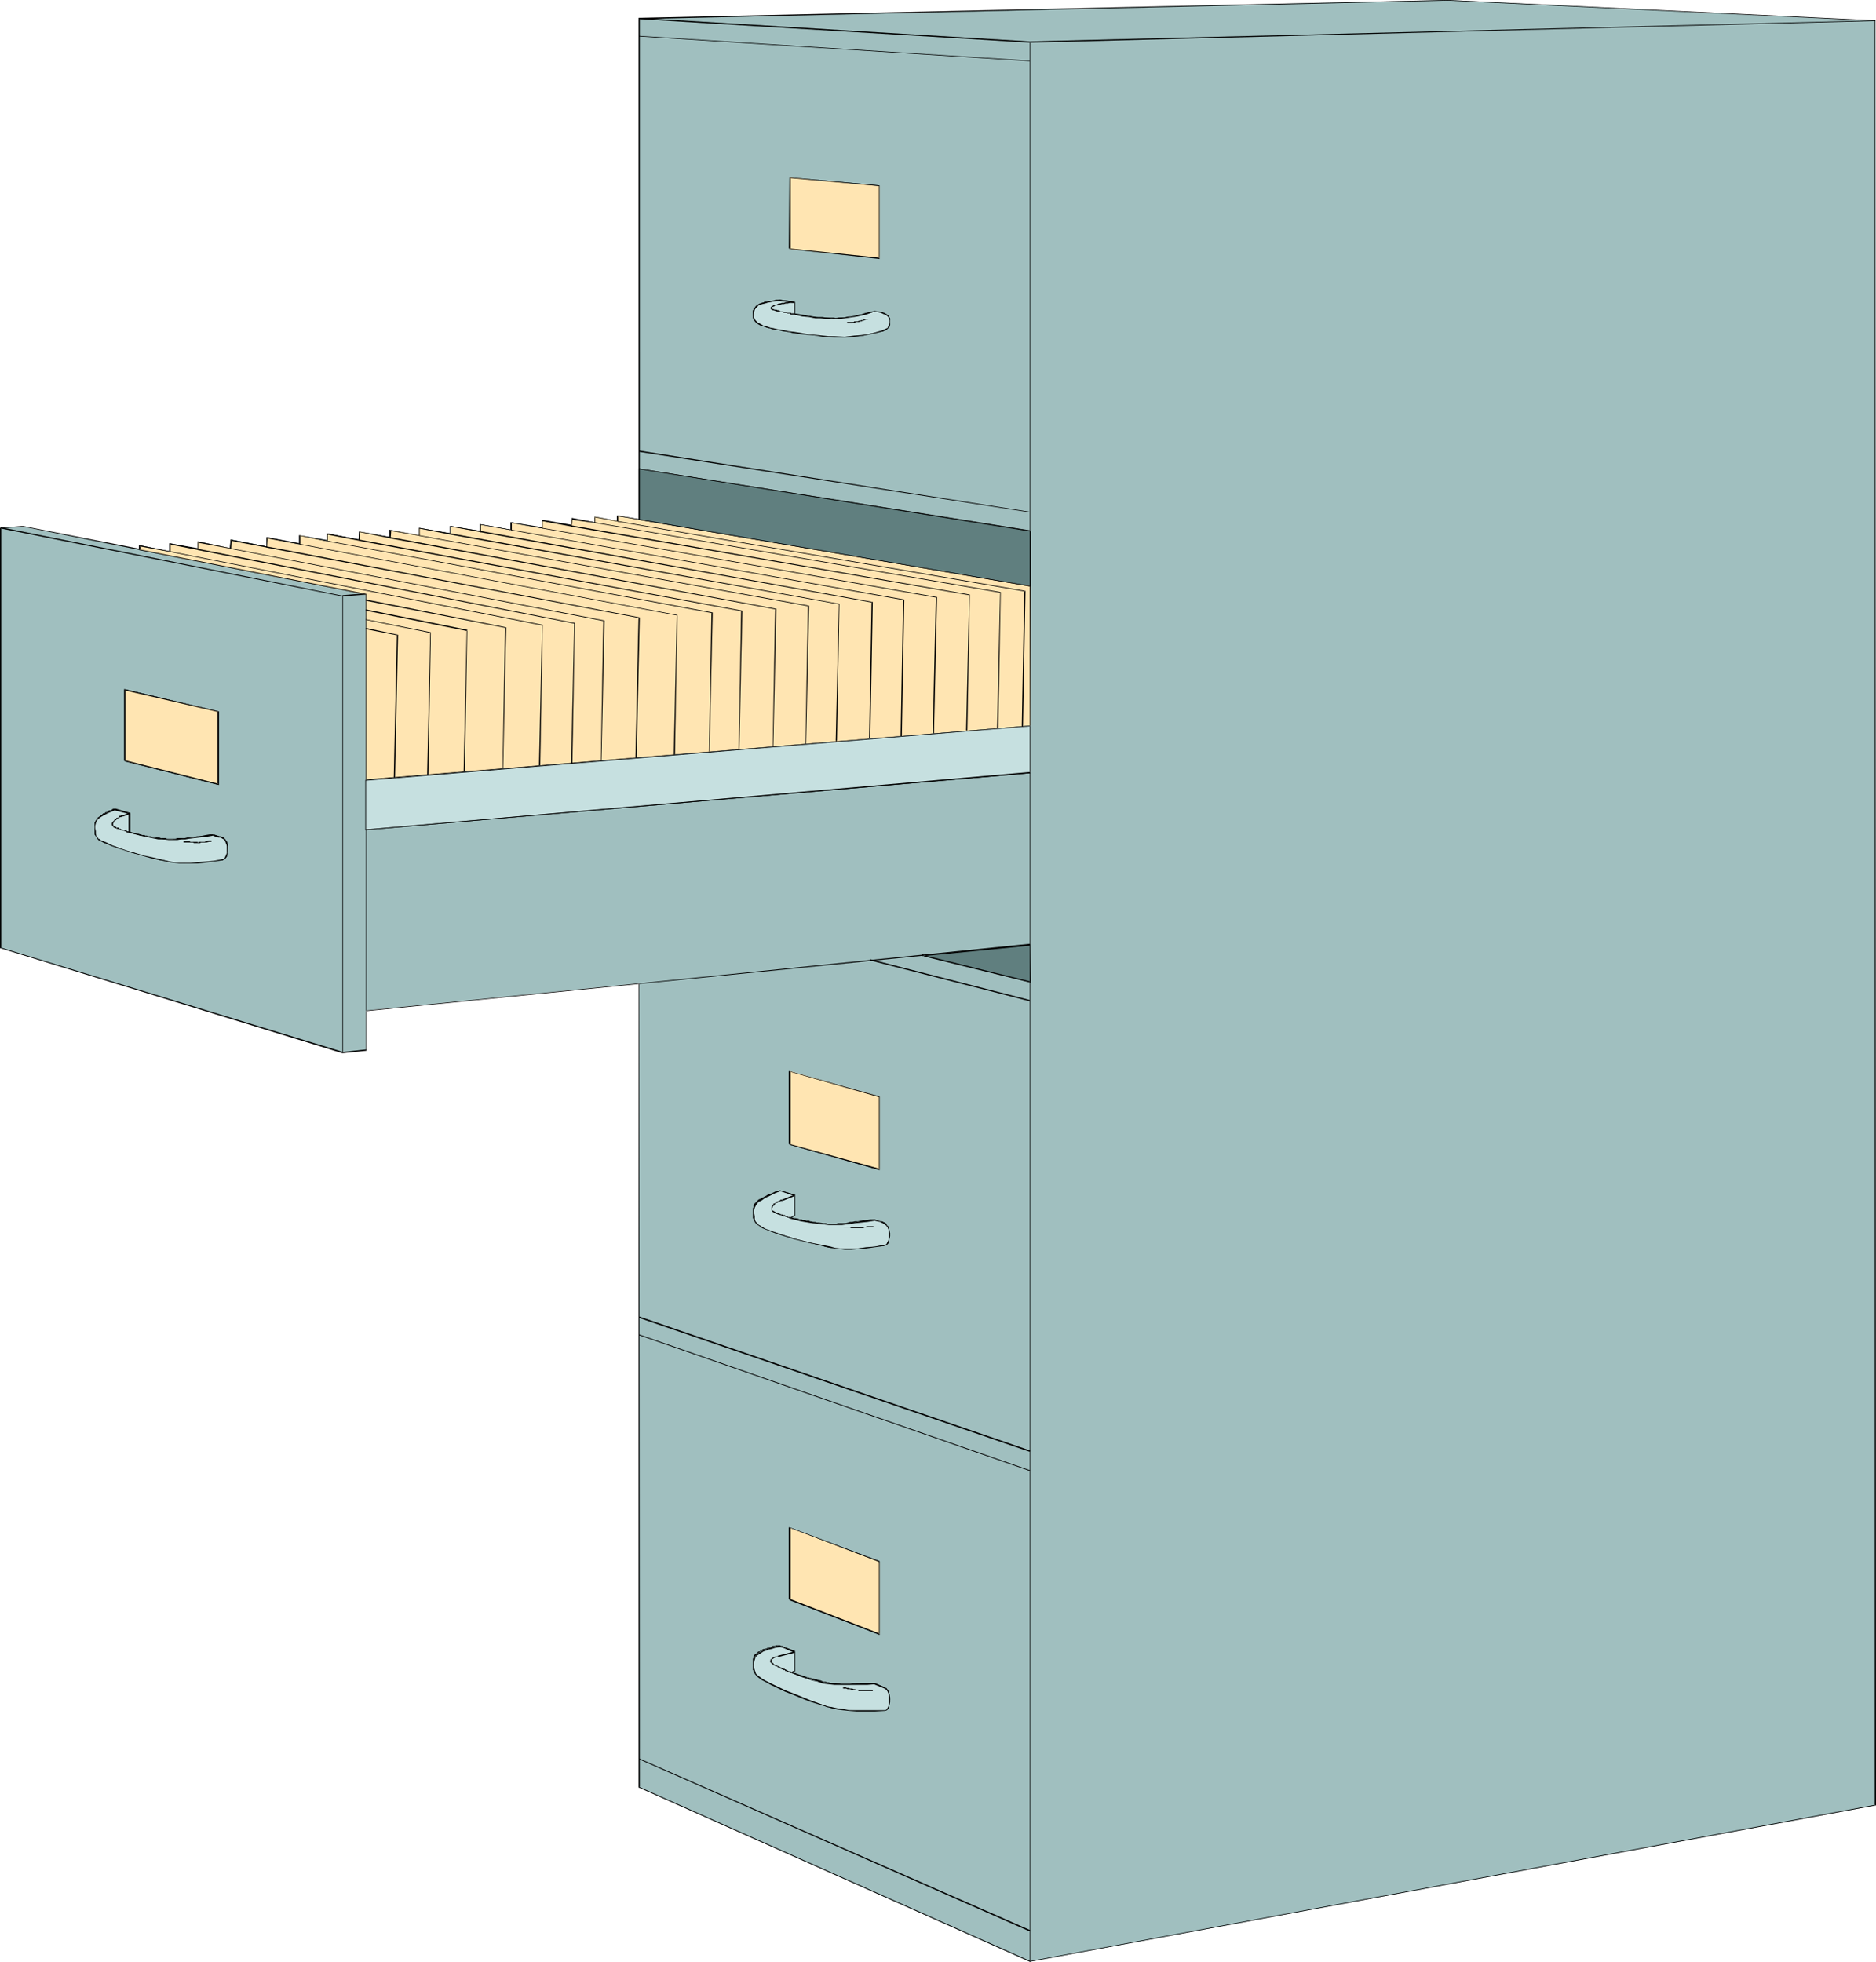<?xml version="1.0" encoding="UTF-8" standalone="no"?>
<svg
   version="1.0"
   width="129.766mm"
   height="135.717mm"
   id="svg152"
   sodipodi:docname="File Cabinet 13.wmf"
   xmlns:inkscape="http://www.inkscape.org/namespaces/inkscape"
   xmlns:sodipodi="http://sodipodi.sourceforge.net/DTD/sodipodi-0.dtd"
   xmlns="http://www.w3.org/2000/svg"
   xmlns:svg="http://www.w3.org/2000/svg">
  <sodipodi:namedview
     id="namedview152"
     pagecolor="#ffffff"
     bordercolor="#000000"
     borderopacity="0.25"
     inkscape:showpageshadow="2"
     inkscape:pageopacity="0.0"
     inkscape:pagecheckerboard="0"
     inkscape:deskcolor="#d1d1d1"
     inkscape:document-units="mm" />
  <defs
     id="defs1">
    <pattern
       id="WMFhbasepattern"
       patternUnits="userSpaceOnUse"
       width="6"
       height="6"
       x="0"
       y="0" />
  </defs>
  <path
     style="fill:#a0bfbf;fill-opacity:1;fill-rule:evenodd;stroke:none"
     d="M 167.094,467.374 V 257.12 l -71.427,7.111 v 10.343 L 89.526,275.22 0.162,247.908 V 138.014 l 5.818,-0.323 30.542,5.98 v -0.97 l 7.918,1.616 v -2.101 l 7.272,1.293 v -1.778 l 8.565,1.616 0.162,-2.263 9.211,1.778 0.162,-2.263 8.565,1.616 v -2.263 l 7.272,1.293 v -1.616 l 8.242,1.454 0.162,-2.101 7.918,1.454 v -1.778 l 7.595,1.293 v -1.778 l 8.242,1.293 v -1.778 l 7.757,1.293 v -1.778 l 8.08,1.454 v -1.939 l 8.08,1.293 v -1.939 l 7.595,1.293 0.162,-1.778 5.979,1.131 v -1.616 l 5.979,1.131 v -1.293 l 5.656,0.97 V 4.848 L 378.467,0 490.294,5.495 V 472.06 L 269.225,512.947 Z"
     id="path1" />
  <path
     style="fill:#000000;fill-opacity:1;fill-rule:evenodd;stroke:none"
     d="m 167.094,467.212 0.162,0.162 -0.162,-210.253 -71.427,7.111 v 10.343 -0.162 l -6.141,0.646 h 0.162 L 0.162,247.747 0.323,247.908 V 138.014 l -0.162,0.162 5.818,-0.485 30.704,6.141 v -1.131 l -0.162,0.162 8.08,1.454 v -2.101 l -0.162,0.162 7.434,1.293 v -1.939 l -0.162,0.162 8.726,1.616 0.162,-2.424 -0.162,0.162 9.373,1.778 0.162,-2.424 -0.162,0.162 8.726,1.616 v -2.424 l -0.162,0.162 7.272,1.293 v -1.778 0.162 l 8.403,1.454 v -2.263 0.162 l 8.08,1.454 v -1.939 h -0.162 l 7.757,1.454 v -1.939 h -0.162 l 8.242,1.454 v -1.939 0 l 7.918,1.454 v -1.939 h -0.162 l 8.242,1.454 v -1.939 h -0.162 l 8.242,1.454 v -2.101 l -0.162,0.162 7.757,1.293 0.162,-1.939 -0.162,0.162 6.141,0.97 v -1.616 l -0.162,0.162 6.141,1.131 v -1.454 h -0.162 l 5.818,0.97 V 4.848 l -0.162,0.162 211.373,-4.848 111.827,5.333 h -0.162 V 472.06 l 0.162,-0.162 -221.069,40.887 h 0.162 l -102.293,-45.574 -0.162,0.162 L 269.225,512.947 490.455,472.06 490.294,5.333 378.467,0 166.933,4.687 V 135.913 l 0.162,-0.162 -5.818,-0.97 v 1.454 h 0.162 l -5.979,-1.131 v 1.616 -0.162 l -5.979,-1.131 -0.162,1.939 v -0.162 l -7.595,-1.293 v 2.101 -0.162 l -8.242,-1.293 v 2.101 l 0.162,-0.162 -8.242,-1.454 v 1.939 l 0.162,-0.162 -7.918,-1.293 v 1.939 h 0.162 l -8.242,-1.454 v 1.939 0 l -7.757,-1.454 v 1.939 h 0.162 l -8.08,-1.454 -0.162,2.101 h 0.162 l -8.403,-1.616 v 1.778 h 0.162 l -7.434,-1.293 v 2.263 l 0.162,-0.162 -8.726,-1.616 v 2.424 0 l -9.373,-1.778 -0.162,2.263 h 0.162 l -8.565,-1.778 v 1.939 -0.162 L 44.278,142.054 v 2.263 l 0.162,-0.162 -8.08,-1.616 v 1.131 l 0.162,-0.162 L 5.979,137.529 0,138.014 v 109.894 l 89.526,27.474 6.302,-0.646 v -10.505 l -0.162,0.162 71.427,-7.111 -0.162,-0.162 v 210.253 z"
     id="path2" />
  <path
     style="fill:#000000;fill-opacity:1;fill-rule:evenodd;stroke:none"
     d="m 166.933,459.94 102.293,45.089 0.162,-0.323 -102.293,-44.927 z"
     id="path3" />
  <path
     style="fill:#000000;fill-opacity:1;fill-rule:evenodd;stroke:none"
     d="m 206.686,437.314 1.131,-0.323 v -5.333 l -4.525,1.293 0.162,0.162 4.363,-1.131 -0.162,-0.162 v 5.171 -0.162 l -1.131,0.323 z"
     id="path4" />
  <path
     style="fill:#000000;fill-opacity:1;fill-rule:evenodd;stroke:none"
     d="m 203.293,432.951 h 0.162 -0.646 l -0.162,0.162 v 0 h -0.323 l -0.162,0.162 h -0.162 v 0.162 h -0.162 v 0 l -0.162,0.162 h -0.162 v 0.162 l -0.162,0.162 0.162,0.162 h -0.162 v 0.162 0.162 0 0.323 h 0.323 v 0.162 h 0.162 v 0.162 h 0.162 v 0.162 h 0.162 l 0.162,0.162 v 0.162 l 0.162,-0.323 v 0 l -0.162,-0.162 h -0.162 v -0.162 h -0.162 l -0.162,-0.162 v 0 0 l -0.162,-0.162 v 0 -0.162 -0.162 0 h -0.162 0.162 v -0.323 0 l 0.162,-0.162 v 0 l 0.162,-0.162 h 0.162 v -0.162 h 0.162 0.162 l 0.162,-0.162 h 0.162 l 0.162,-0.162 h 0.485 v 0 z"
     id="path5" />
  <path
     style="fill:#000000;fill-opacity:1;fill-rule:evenodd;stroke:none"
     d="m 202.323,435.537 h 0.323 l 0.323,0.162 0.162,0.162 0.323,0.162 h 0.485 l 0.162,0.162 0.323,0.162 0.323,0.162 0.323,0.162 h 0.323 l 0.323,0.162 0.162,0.162 0.323,0.162 0.485,0.162 h 0.162 l 0.323,0.162 0.323,0.162 0.323,0.162 h 0.323 l 0.97,0.485 h 0.323 l 0.323,0.162 h 0.323 l 0.162,0.162 h 0.323 l 0.485,0.162 h 0.162 l 0.323,0.323 h 0.485 l 0.323,0.162 v 0 -0.323 0 l -0.323,-0.162 h -0.323 l -0.323,-0.162 h -0.323 l -0.323,-0.162 -0.323,-0.162 h -0.323 l -0.323,-0.162 -0.323,-0.162 h -0.162 l -0.97,-0.323 -0.323,-0.162 h -0.323 l -0.323,-0.162 -0.323,-0.162 -0.323,-0.162 -0.323,-0.162 h -0.323 l -0.162,-0.162 -0.485,-0.162 -0.162,-0.162 -0.323,-0.162 h -0.323 l -0.323,-0.162 -0.323,-0.162 -0.323,-0.162 -0.323,-0.162 -0.162,-0.162 -0.485,-0.162 h -0.162 v 0 z"
     id="path6" />
  <path
     style="fill:#000000;fill-opacity:1;fill-rule:evenodd;stroke:none"
     d="m 212.342,439.254 h 0.323 l 0.485,0.162 h 0.323 l 0.323,0.162 0.808,0.162 0.646,0.162 h 0.323 l 0.323,0.162 h 0.323 0.485 l 0.162,0.162 h 0.485 0.323 l 0.485,0.162 h 1.293 0.485 2.262 0.646 1.293 l 1.616,-0.162 h 2.909 v -0.162 h -2.909 -1.616 -1.293 l -0.646,0.162 h -2.262 l -0.485,-0.162 h -1.293 -0.485 -0.323 -0.323 l -0.323,-0.162 h -0.485 l -0.323,-0.162 h -0.323 -0.323 l -0.646,-0.323 -0.808,-0.162 -0.323,-0.162 h -0.323 l -0.485,-0.162 h -0.323 v 0 z"
     id="path7" />
  <path
     style="fill:#000000;fill-opacity:1;fill-rule:evenodd;stroke:none"
     d="m 228.502,440.223 2.747,1.293 0.162,-0.323 -2.747,-1.131 z"
     id="path8" />
  <path
     style="fill:#000000;fill-opacity:1;fill-rule:evenodd;stroke:none"
     d="m 231.249,441.516 h 0.162 v -0.162 0.162 h 0.162 l 0.323,0.323 v 0.162 0.162 0.162 h 0.162 v 0.162 0 0.162 l 0.162,0.162 v 0.323 0 0.97 l 0.162,0.323 v 0 h 0.323 v -0.162 l -0.162,-0.162 v -1.131 h -0.162 v -0.162 -0.162 -0.323 h -0.162 v -0.162 0 -0.162 l -0.162,-0.162 v 0 l -0.323,-0.485 h -0.162 v 0 l -0.162,-0.162 v 0 z"
     id="path9" />
  <path
     style="fill:#000000;fill-opacity:1;fill-rule:evenodd;stroke:none"
     d="m 232.381,444.425 0.162,-0.162 h -0.162 l -0.162,1.131 v 0.162 0.162 0 0.162 l -0.162,0.162 v 0.162 0 0.162 -0.162 l -0.162,0.323 -0.162,0.162 v 0.162 h -0.162 v 0 h -0.162 v 0.162 -0.162 0.323 l 0.162,-0.162 v 0 h 0.162 v -0.162 h 0.162 v 0 l 0.323,-0.162 v -0.162 -0.162 0 l 0.162,-0.162 v -0.162 -0.162 0 0 -0.323 l 0.162,-0.162 -0.162,-0.97 h 0.162 0.162 z"
     id="path10" />
  <path
     style="fill:#000000;fill-opacity:1;fill-rule:evenodd;stroke:none"
     d="m 231.411,446.849 h -4.202 l -0.485,0.162 h -1.131 l -0.646,-0.162 h -2.101 -0.323 -0.485 -0.485 -0.485 l -0.808,-0.162 h -0.323 -0.485 l -0.323,-0.162 h -0.323 -0.323 l -0.323,-0.162 -0.808,-0.162 h -0.162 l -0.323,-0.162 h -0.485 v 0 l -0.162,0.323 h 0.162 0.485 l 0.162,0.162 h 0.323 l 0.646,0.162 h 0.485 l 0.323,0.162 h 0.323 0.323 0.485 0.323 l 0.808,0.162 h 0.485 l 0.485,0.162 h 0.485 0.323 2.101 0.646 1.131 0.485 4.202 z"
     id="path11" />
  <path
     style="fill:#000000;fill-opacity:1;fill-rule:evenodd;stroke:none"
     d="m 216.382,446.041 -0.808,-0.323 -2.747,-0.808 -0.485,-0.323 -0.646,-0.162 -0.646,-0.323 -0.485,-0.162 -0.485,-0.162 -0.646,-0.162 -0.485,-0.323 -0.646,-0.162 -0.485,-0.323 -0.485,-0.162 -0.646,-0.323 -0.485,-0.162 -0.97,-0.485 -0.485,-0.162 -0.485,-0.162 -0.485,-0.323 -0.323,-0.162 -0.646,-0.323 -0.323,-0.162 -0.808,-0.485 -0.485,-0.162 -0.808,-0.323 -0.323,-0.162 v 0.162 l 0.323,0.162 0.646,0.485 0.485,0.162 0.808,0.323 0.485,0.323 0.485,0.162 0.323,0.162 0.485,0.323 0.646,0.323 0.485,0.162 0.97,0.485 0.485,0.162 0.485,0.162 0.485,0.323 0.646,0.162 0.485,0.323 0.646,0.162 0.485,0.162 0.485,0.323 0.646,0.162 0.485,0.162 0.646,0.323 0.646,0.162 2.747,0.97 0.646,0.323 z"
     id="path12" />
  <path
     style="fill:#000000;fill-opacity:1;fill-rule:evenodd;stroke:none"
     d="m 200.061,439.254 -0.323,-0.162 -0.162,-0.323 h -0.323 l -0.162,-0.162 -0.162,-0.162 h -0.162 l -0.162,-0.162 h -0.162 l -0.162,-0.323 h -0.162 -0.162 l -0.162,-0.162 v 0 l -0.162,-0.323 h -0.162 v -0.162 l -0.162,-0.323 v 0 l -0.162,-0.162 v 0 -0.162 -0.162 h -0.162 v -0.97 h -0.162 v 0.97 0 0.162 l 0.162,0.162 v 0.162 0 0.162 l 0.323,0.162 v 0.162 0.162 l 0.162,0.162 h 0.162 l 0.162,0.162 v 0 l 0.162,0.323 h 0.162 l 0.162,0.162 h 0.162 l 0.162,0.162 0.162,0.162 0.323,0.162 0.162,0.162 h 0.162 l 0.162,0.162 0.485,0.162 z"
     id="path13" />
  <path
     style="fill:#000000;fill-opacity:1;fill-rule:evenodd;stroke:none"
     d="m 196.99,435.537 v -1.454 l 0.162,-0.162 v -0.162 -0.162 l 0.162,-0.162 v -0.162 -0.162 l 0.162,-0.162 0.323,-0.323 0.162,-0.162 0.162,-0.162 0.162,-0.162 h 0.162 l 0.162,-0.162 0.162,-0.162 0.323,-0.162 h 0.323 l 0.323,-0.162 0.323,-0.162 0.323,-0.162 h 0.323 l 0.485,-0.162 0.808,-0.323 h 0.646 l -0.162,-0.323 h 0.162 -0.646 l -0.485,0.323 -0.485,0.162 h -0.323 l -0.323,0.162 -0.485,0.162 h -0.323 l -0.323,0.162 -0.162,0.162 -0.323,0.162 -0.162,0.162 h -0.323 l -0.162,0.162 -0.162,0.162 -0.162,0.162 -0.162,0.162 h -0.162 l -0.323,0.323 v 0.162 l -0.162,0.162 v 0.162 0.162 l -0.162,0.323 v 0.162 0.162 1.454 z"
     id="path14" />
  <path
     style="fill:#000000;fill-opacity:1;fill-rule:evenodd;stroke:none"
     d="m 202.646,430.688 v -0.162 -0.162 l 0.485,0.162 v -0.162 h 0.323 l 0.162,0.162 v -0.162 h 0.162 l 0.162,0.162 v 0 h 0.162 v 0 l 0.162,0.162 h 0.162 0.323 v 0.162 -0.323 0.162 l -0.162,-0.323 h -0.323 -0.162 v 0 l -0.162,-0.162 v 0 h -0.485 0.162 v 0 h -0.485 -0.162 l -0.485,0.162 v 0.162 -0.162 z"
     id="path15" />
  <path
     style="fill:#000000;fill-opacity:1;fill-rule:evenodd;stroke:none"
     d="m 204.747,430.85 2.909,1.131 0.162,-0.323 -3.07,-1.131 z"
     id="path16" />
  <path
     style="fill:#000000;fill-opacity:1;fill-rule:evenodd;stroke:none"
     d="m 228.179,441.678 h -2.101 -0.162 -1.454 l -0.162,-0.162 h -0.485 -0.323 -0.323 l -0.323,-0.162 h -0.162 -0.485 -0.485 l -0.323,-0.323 h -0.97 v 0.323 h 0.808 l 0.323,0.162 h 0.646 l 0.485,0.162 h 0.162 0.323 0.323 l 0.323,0.162 h 0.485 0.162 1.454 l 0.162,0.162 h 2.101 z"
     id="path17" />
  <path
     style="fill:#000000;fill-opacity:1;fill-rule:evenodd;stroke:none"
     d="m 206.525,418.083 v -18.585 h -0.162 l 23.27,8.889 v -0.162 19.07 l 0.162,-0.162 -23.27,-9.05 -0.162,0.162 23.594,9.212 V 408.225 l -23.755,-8.889 v 18.747 z"
     id="path18" />
  <path
     style="fill:#000000;fill-opacity:1;fill-rule:evenodd;stroke:none"
     d="m 269.387,384.468 -102.293,-35.554 -0.162,0.162 102.293,35.554 z"
     id="path19" />
  <path
     style="fill:#000000;fill-opacity:1;fill-rule:evenodd;stroke:none"
     d="m 166.933,344.551 102.293,35.069 0.162,-0.323 -102.293,-35.069 z"
     id="path20" />
  <path
     style="fill:#000000;fill-opacity:1;fill-rule:evenodd;stroke:none"
     d="m 206.525,318.532 1.293,-0.646 v -5.656 l -3.394,1.454 0.162,0.323 3.232,-1.454 -0.162,-0.162 v 5.495 -0.162 l -1.131,0.485 z"
     id="path21" />
  <path
     style="fill:#000000;fill-opacity:1;fill-rule:evenodd;stroke:none"
     d="m 204.424,313.683 v 0 h -0.323 l -0.323,0.323 h -0.162 l -0.323,0.162 h -0.162 l -0.323,0.162 v 0.162 l -0.485,0.162 -0.162,0.162 v 0.162 l -0.323,0.323 -0.162,0.162 v 0.162 0.162 0.646 h 0.162 v 0.162 l 0.162,0.162 0.162,0.162 v 0.162 h 0.162 l 0.162,0.162 h 0.162 0.162 v 0.162 l 0.162,-0.323 v 0.162 l -0.162,-0.323 h -0.162 l -0.162,-0.162 h -0.162 l -0.162,-0.162 v 0 h -0.162 l -0.162,-0.323 v 0 -0.485 h 0.162 v -0.323 l 0.162,-0.162 0.162,-0.162 v -0.162 h 0.162 l 0.162,-0.162 0.162,-0.162 0.162,-0.162 h 0.323 l 0.162,-0.162 0.162,-0.162 h 0.323 l 0.162,-0.162 h 0.323 0.162 z"
     id="path22" />
  <path
     style="fill:#000000;fill-opacity:1;fill-rule:evenodd;stroke:none"
     d="m 202.808,317.4 h 0.323 l 0.323,0.162 h 0.162 l 0.485,0.162 h 0.162 l 0.323,0.162 h 0.162 l 0.323,0.162 h 0.323 l 0.323,0.162 0.485,0.162 0.323,0.162 h 0.323 0.162 l 0.485,0.162 h 0.323 l 0.162,0.162 h 0.646 l 0.323,0.162 h 0.323 0.162 l 0.485,0.162 h 0.162 l 0.323,0.162 h 0.323 0.323 l 0.323,0.162 h 0.162 0.485 l 0.323,0.323 v 0 -0.323 0 l -0.323,-0.162 h -0.323 l -0.162,-0.162 h -0.485 -0.323 l -0.162,-0.162 h -0.485 -0.162 l -0.323,-0.162 h -0.323 -0.323 l -0.162,-0.162 -0.808,-0.162 h -0.162 -0.323 l -0.323,-0.162 -0.323,-0.162 h -0.323 l -0.162,-0.162 h -0.646 l -0.162,-0.162 -0.323,-0.162 h -0.323 l -0.162,-0.162 h -0.485 -0.162 l -0.485,-0.323 h -0.162 l -0.323,-0.162 h -0.162 v 0 z"
     id="path23" />
  <path
     style="fill:#000000;fill-opacity:1;fill-rule:evenodd;stroke:none"
     d="m 212.342,319.824 h 0.808 0.323 l 0.323,0.162 h 0.323 l 1.131,0.162 h 0.646 0.485 1.454 l 0.323,0.162 0.485,-0.162 h 0.485 0.323 l 0.97,-0.162 h 0.646 0.646 l 0.485,-0.162 h 0.646 l 0.646,-0.162 0.808,-0.162 h 0.808 l 0.646,-0.162 0.97,-0.162 0.808,-0.162 h 1.131 v -0.162 h -1.131 l -0.808,0.162 h -0.97 l -0.646,0.162 -0.808,0.162 h -0.808 l -0.646,0.162 h -0.646 l -0.485,0.162 -0.646,0.162 h -0.646 -0.97 -0.323 l -0.485,0.162 h -0.485 -0.323 -1.454 l -0.485,-0.162 h -0.646 l -1.131,-0.162 h -0.323 -0.323 l -0.323,-0.162 h -0.808 z"
     id="path24" />
  <path
     style="fill:#000000;fill-opacity:1;fill-rule:evenodd;stroke:none"
     d="m 228.502,319.016 1.616,0.485 v -0.162 l -1.454,-0.485 z"
     id="path25" />
  <path
     style="fill:#000000;fill-opacity:1;fill-rule:evenodd;stroke:none"
     d="m 230.118,319.501 h 0.323 v 0.162 h 0.162 l 0.485,0.162 0.162,0.162 0.162,0.162 0.323,0.162 v 0.162 0.162 l 0.162,0.162 v 0 0.162 l 0.162,0.162 v 0 l 0.162,0.162 v 0.323 0 0.808 l 0.162,0.162 v 0 h 0.323 v -0.162 l -0.162,-0.162 v -0.646 h -0.162 v -0.485 0 -0.162 l -0.162,-0.162 v -0.162 l -0.162,-0.162 h -0.162 v -0.162 l -0.162,-0.162 v 0 -0.162 l -0.162,-0.162 h -0.323 v -0.162 l -0.646,-0.323 v 0 0 h -0.485 z"
     id="path26" />
  <path
     style="fill:#000000;fill-opacity:1;fill-rule:evenodd;stroke:none"
     d="m 232.381,322.572 0.162,-0.162 h -0.162 l -0.162,1.293 v 0.162 0 l -0.162,0.323 v 0 0.162 0.162 l -0.162,0.162 v 0.162 h -0.162 v 0.162 l -0.162,0.162 v 0 h -0.162 v 0.162 0 h -0.162 l -0.162,0.162 -0.162,0.162 0.162,-0.162 0.162,0.323 v -0.162 -0.162 0.162 l 0.323,-0.162 v 0 h 0.162 l 0.162,-0.323 v 0 -0.162 h 0.162 v -0.162 l 0.162,-0.162 v -0.323 l 0.162,-0.162 v 0 -0.323 0 l 0.162,-0.162 -0.162,-1.131 h 0.162 0.162 z"
     id="path27" />
  <path
     style="fill:#000000;fill-opacity:1;fill-rule:evenodd;stroke:none"
     d="m 231.088,325.481 h -0.646 l -0.808,0.162 h -0.646 l -0.485,0.162 h -0.646 l -0.646,0.162 h -0.485 l -0.485,0.162 h -0.646 -0.485 -0.323 -0.485 -0.97 l -0.485,0.162 h -0.323 -2.101 -0.323 -0.646 l -0.323,-0.162 h -0.485 -0.162 -0.323 l -0.323,-0.162 h -0.808 v 0.323 h 0.808 l 0.323,0.162 h 0.323 0.162 0.485 0.323 0.646 l 0.323,0.162 h 2.101 l 0.323,-0.162 h 0.485 0.97 0.485 0.323 l 0.485,-0.162 h 0.646 l 0.485,-0.162 h 0.485 0.646 l 0.646,-0.162 h 0.485 l 0.646,-0.162 h 0.808 0.646 z"
     id="path28" />
  <path
     style="fill:#000000;fill-opacity:1;fill-rule:evenodd;stroke:none"
     d="m 217.029,325.966 -0.646,-0.162 -0.646,-0.162 -0.646,-0.162 h -0.485 l -0.646,-0.162 -0.646,-0.162 -0.485,-0.162 h -0.646 l -1.131,-0.485 -0.485,-0.162 -0.646,-0.162 h -0.485 l -0.646,-0.323 -0.646,-0.162 h -0.485 l -0.485,-0.162 -1.131,-0.323 -0.485,-0.323 -0.646,-0.162 -0.485,-0.162 -0.485,-0.162 h -0.323 l -0.646,-0.323 -0.808,-0.323 -0.485,-0.162 -0.485,-0.162 -0.808,-0.323 h -0.323 v 0 0.162 0 h 0.323 l 0.646,0.323 0.485,0.323 0.485,0.162 0.808,0.323 0.646,0.162 0.485,0.162 0.485,0.162 0.485,0.162 0.485,0.162 0.485,0.162 1.131,0.323 0.646,0.162 0.485,0.162 0.646,0.162 0.485,0.162 0.485,0.162 0.646,0.162 0.646,0.162 0.485,0.162 0.646,0.162 h 0.646 l 0.485,0.323 h 0.646 l 0.646,0.162 0.485,0.162 0.485,0.162 0.646,0.162 0.808,0.162 z"
     id="path29" />
  <path
     style="fill:#000000;fill-opacity:1;fill-rule:evenodd;stroke:none"
     d="m 200.061,321.117 -0.323,-0.323 h -0.162 l -0.162,-0.162 h -0.162 l -0.162,-0.162 h -0.323 v -0.162 h -0.162 l -0.162,-0.162 h -0.162 l -0.485,-0.485 -0.162,-0.162 -0.162,-0.162 v 0 l -0.162,-0.162 v -0.162 -0.162 h -0.162 v -0.162 -0.162 -0.162 h -0.162 v -1.131 h -0.162 v 1.131 0 0.162 l 0.162,0.162 v 0.323 h 0.162 v 0 0.323 h 0.162 v 0.162 l 0.162,0.162 v 0.162 h 0.162 l 0.485,0.485 h 0.162 l 0.162,0.162 0.162,0.162 h 0.162 l 0.162,0.162 h 0.162 l 0.162,0.162 0.162,0.162 h 0.162 l 0.485,0.162 z"
     id="path30" />
  <path
     style="fill:#000000;fill-opacity:1;fill-rule:evenodd;stroke:none"
     d="m 196.99,317.239 v -1.293 l 0.162,-0.323 v -0.162 l 0.162,-0.162 v -0.162 l 0.162,-0.162 v -0.162 l 0.162,-0.162 0.162,-0.162 h 0.162 l 0.323,-0.485 h 0.162 l 0.323,-0.323 0.323,-0.162 h 0.162 l 0.323,-0.323 h 0.485 l 0.323,-0.323 0.485,-0.162 0.323,-0.162 0.485,-0.323 0.485,-0.162 0.485,-0.162 0.646,-0.162 0.646,-0.323 v 0 -0.162 0 l -0.808,0.162 -0.485,0.162 -0.646,0.323 -0.323,0.162 -0.646,0.162 -0.323,0.162 -0.485,0.323 -0.323,0.162 -0.323,0.162 -0.323,0.162 -0.323,0.162 -0.323,0.162 -0.323,0.162 -0.162,0.162 -0.323,0.323 -0.162,0.162 -0.162,0.162 -0.162,0.162 -0.162,0.162 v 0.162 l -0.162,0.162 v 0.323 0.162 l -0.162,0.323 v 1.293 z"
     id="path31" />
  <path
     style="fill:#000000;fill-opacity:1;fill-rule:evenodd;stroke:none"
     d="m 203.939,311.421 3.717,1.131 0.162,-0.162 -3.878,-1.131 z"
     id="path32" />
  <path
     style="fill:#000000;fill-opacity:1;fill-rule:evenodd;stroke:none"
     d="m 228.341,320.471 h -0.97 l -0.485,0.162 v 0 h -0.323 -0.162 -0.485 l -0.162,0.162 h -0.97 v 0 h -0.808 -0.162 -0.97 l -0.646,-0.162 h -1.616 v 0.162 h 1.616 l 0.646,0.162 h 0.97 l 0.162,0.162 h 0.808 v -0.162 h 0.97 0.162 0.485 l 0.162,-0.162 h 0.323 0.162 0.323 0.97 z"
     id="path33" />
  <path
     style="fill:#000000;fill-opacity:1;fill-rule:evenodd;stroke:none"
     d="m 206.525,299.138 v -19.07 l -0.162,0.162 23.27,6.626 v -0.162 19.07 l 0.162,-0.162 -23.27,-6.464 -0.162,0.162 23.594,6.626 v -19.231 l -23.755,-6.626 v 19.07 z"
     id="path34" />
  <path
     style="fill:#000000;fill-opacity:1;fill-rule:evenodd;stroke:none"
     d="m 227.533,251.141 41.693,10.666 v -0.323 l -41.693,-10.666 z"
     id="path35" />
  <path
     style="fill:#000000;fill-opacity:1;fill-rule:evenodd;stroke:none"
     d="m 269.225,256.635 -28.118,-7.111 v 0.323 l 28.118,6.949 z"
     id="path36" />
  <path
     style="fill:#000000;fill-opacity:1;fill-rule:evenodd;stroke:none"
     d="M 269.387,512.947 V 10.989 l -0.162,0.162 221.069,-5.656 V 5.333 L 269.225,10.828 V 512.947 Z"
     id="path37" />
  <path
     style="fill:#000000;fill-opacity:1;fill-rule:evenodd;stroke:none"
     d="M 269.225,10.828 167.094,4.687 V 5.01 L 269.225,11.151 Z"
     id="path38" />
  <path
     style="fill:#000000;fill-opacity:1;fill-rule:evenodd;stroke:none"
     d="M 167.094,9.535 269.225,15.999 v -0.162 L 167.094,9.373 Z"
     id="path39" />
  <path
     style="fill:#000000;fill-opacity:1;fill-rule:evenodd;stroke:none"
     d="m 269.225,133.812 -102.131,-15.999 v 0.323 l 102.131,15.838 z"
     id="path40" />
  <path
     style="fill:#000000;fill-opacity:1;fill-rule:evenodd;stroke:none"
     d="m 167.094,122.661 102.131,16.323 v -0.323 L 167.094,122.5 Z"
     id="path41" />
  <path
     style="fill:#000000;fill-opacity:1;fill-rule:evenodd;stroke:none"
     d="m 269.225,246.777 -102.131,10.343 v 0.162 L 269.225,247.1 Z"
     id="path42" />
  <path
     style="fill:#000000;fill-opacity:1;fill-rule:evenodd;stroke:none"
     d="M 95.667,217.041 269.225,202.173 v -0.323 L 95.667,216.879 Z"
     id="path43" />
  <path
     style="fill:#000000;fill-opacity:1;fill-rule:evenodd;stroke:none"
     d="M 269.225,189.729 95.667,203.789 v 0.323 L 269.225,189.891 Z"
     id="path44" />
  <path
     style="fill:#000000;fill-opacity:1;fill-rule:evenodd;stroke:none"
     d="M 89.688,275.22 V 155.791 L 0.162,137.853 v 0.323 L 89.526,155.953 v -0.162 119.429 z"
     id="path45" />
  <path
     style="fill:#000000;fill-opacity:1;fill-rule:evenodd;stroke:none"
     d="m 34.098,217.687 v -5.171 l -1.939,0.646 0.162,0.323 1.616,-0.646 -0.162,-0.162 v 5.01 z"
     id="path46" />
  <path
     style="fill:#000000;fill-opacity:1;fill-rule:evenodd;stroke:none"
     d="m 32.158,213.162 h 0.162 -0.485 l -0.162,0.162 h -0.323 l -0.162,0.323 -0.323,0.162 h -0.162 l -0.162,0.162 -0.162,0.162 h -0.162 l -0.162,0.323 v 0 l -0.162,0.162 -0.162,0.162 -0.162,0.162 v 0.162 h -0.162 v 0.646 l 0.162,0.162 0.162,0.323 0.323,0.162 v 0 l 0.162,0.162 h 0.162 l 0.162,0.162 v 0 l 0.162,-0.323 v 0.162 l -0.162,-0.323 h -0.162 -0.162 l -0.162,-0.162 h -0.162 v -0.162 l -0.162,-0.162 v 0 -0.485 l 0.162,-0.162 v -0.162 0 l 0.162,-0.323 v 0 l 0.323,-0.162 v 0 h 0.162 l 0.162,-0.323 0.162,-0.162 h 0.162 l 0.323,-0.162 0.162,-0.162 h 0.323 l 0.162,-0.162 h 0.323 v 0 z"
     id="path47" />
  <path
     style="fill:#000000;fill-opacity:1;fill-rule:evenodd;stroke:none"
     d="m 30.542,216.718 h 0.323 l 0.323,0.162 h 0.162 l 0.485,0.162 h 0.162 l 0.323,0.162 h 0.162 l 0.323,0.162 0.323,0.162 h 0.323 l 0.162,0.162 h 0.323 l 0.162,0.162 0.323,0.162 h 0.323 l 0.485,0.162 h 0.162 0.323 l 0.323,0.162 h 0.162 l 0.323,0.162 h 0.323 0.323 l 0.323,0.162 h 0.323 0.162 0.323 l 0.162,0.162 h 0.97 l 0.323,0.162 v 0 -0.162 h 0.162 l -0.485,-0.162 h -0.808 l -0.162,-0.162 h -0.485 l -0.162,-0.162 h -0.323 -0.323 l -0.323,-0.162 h -0.162 l -0.485,-0.162 h -0.162 -0.323 l -0.323,-0.162 h -0.162 l -0.323,-0.162 h -0.323 l -0.323,-0.162 h -0.323 l -0.162,-0.162 h -0.323 l -0.323,-0.162 h -0.162 l -0.485,-0.162 h -0.162 l -0.323,-0.162 h -0.162 l -0.485,-0.162 h -0.162 l -0.323,-0.323 h -0.162 v 0 z"
     id="path48" />
  <path
     style="fill:#000000;fill-opacity:1;fill-rule:evenodd;stroke:none"
     d="m 39.754,218.98 h 0.808 l 0.323,0.162 0.808,0.162 h 0.323 0.323 l 0.323,0.162 h 0.323 0.323 0.323 1.454 l 0.485,0.162 0.323,-0.162 h 0.485 0.485 l 0.97,-0.162 h 0.485 0.646 l 1.131,-0.162 0.646,-0.162 h 0.808 l 0.646,-0.162 0.808,-0.162 h 0.808 l 0.97,-0.162 h 0.97 v -0.323 h -0.97 l -0.97,0.162 -0.808,0.162 -0.808,0.162 h -0.646 l -0.808,0.162 -0.646,0.162 h -1.131 l -0.646,0.162 h -0.485 -0.97 -0.485 l -0.485,0.162 h -0.323 -0.485 -1.454 l -0.323,-0.162 h -0.323 -0.323 -0.323 -0.323 l -0.323,-0.162 h -0.808 l -0.323,-0.162 h -0.808 z"
     id="path49" />
  <path
     style="fill:#000000;fill-opacity:1;fill-rule:evenodd;stroke:none"
     d="m 55.752,218.496 1.454,0.485 0.162,-0.323 -1.454,-0.485 z"
     id="path50" />
  <path
     style="fill:#000000;fill-opacity:1;fill-rule:evenodd;stroke:none"
     d="m 57.368,218.98 h 0.323 v 0 h 0.162 0.162 l 0.162,0.162 v 0 l 0.162,0.162 v 0 l 0.162,0.162 h 0.162 v 0.162 l 0.162,0.162 h 0.162 v 0.162 l 0.162,0.162 v 0 l 0.162,0.323 v 0.162 0.162 0.97 l 0.162,0.162 v -0.162 h 0.162 v 0 -0.162 -0.808 l -0.162,-0.162 v -0.162 l -0.162,-0.323 v -0.162 l -0.162,-0.162 v 0 l -0.162,-0.162 v -0.162 h -0.162 l -0.162,-0.323 h -0.162 v -0.162 h -0.162 v 0 l -0.323,-0.162 h -0.162 v -0.162 h -0.162 -0.323 z"
     id="path51" />
  <path
     style="fill:#000000;fill-opacity:1;fill-rule:evenodd;stroke:none"
     d="m 59.469,221.728 h 0.162 -0.162 l -0.162,1.131 v 0.162 0.162 l -0.162,0.162 v 0.162 0 0.323 h -0.162 l -0.162,0.162 v 0.162 0 l -0.162,0.162 h -0.162 v 0.162 h -0.162 l -0.162,0.162 -0.162,0.162 0.162,-0.162 v 0.323 l 0.162,-0.162 -0.162,-0.162 0.162,0.162 0.323,-0.162 v 0 h 0.162 l 0.162,-0.323 v 0 l 0.162,-0.162 v -0.162 0 h 0.162 V 223.667 l 0.162,-0.162 v -0.162 -0.162 -0.162 l 0.162,-0.162 -0.162,-0.97 h 0.162 v -0.162 z"
     id="path52" />
  <path
     style="fill:#000000;fill-opacity:1;fill-rule:evenodd;stroke:none"
     d="m 58.176,224.637 h -1.293 l -0.646,0.162 h -0.646 l -0.485,0.162 -1.778,0.162 h -0.485 l -0.97,0.162 h -0.323 -0.485 -0.97 l -0.323,0.162 h -1.293 -0.323 -0.323 -0.97 l -0.485,-0.162 h -0.162 -0.485 -0.162 -0.485 -0.646 v 0.162 h 0.646 l 0.485,0.162 h 0.162 0.485 0.162 0.485 0.97 l 0.323,0.162 0.323,-0.162 h 1.293 0.323 0.97 0.485 0.323 l 0.97,-0.162 h 0.485 l 1.778,-0.162 0.485,-0.162 h 0.646 l 0.646,-0.162 h 1.293 z"
     id="path53" />
  <path
     style="fill:#000000;fill-opacity:1;fill-rule:evenodd;stroke:none"
     d="m 44.44,225.283 -0.646,-0.162 -0.646,-0.323 h -0.646 l -0.485,-0.162 -0.485,-0.162 -0.485,-0.162 -0.646,-0.162 -0.646,-0.162 h -0.485 l -0.646,-0.162 -0.485,-0.162 -0.646,-0.162 -0.485,-0.162 -1.131,-0.323 -0.485,-0.162 -1.131,-0.323 -0.485,-0.162 -0.485,-0.162 -0.646,-0.162 -0.323,-0.162 -0.646,-0.162 -0.485,-0.162 -0.323,-0.162 -1.778,-0.646 -0.808,-0.485 h -0.323 v 0 l -0.162,0.323 h 0.162 0.323 l 0.646,0.323 1.778,0.808 0.485,0.162 h 0.485 l 0.485,0.162 0.485,0.162 0.485,0.162 0.485,0.162 0.485,0.323 0.646,0.162 0.646,0.162 h 0.485 l 0.97,0.323 0.646,0.162 0.485,0.162 0.485,0.162 0.646,0.162 0.646,0.162 0.485,0.162 0.646,0.162 0.485,0.162 0.646,0.162 h 0.485 l 0.646,0.162 0.485,0.162 0.808,0.162 z"
     id="path54" />
  <path
     style="fill:#000000;fill-opacity:1;fill-rule:evenodd;stroke:none"
     d="m 27.957,220.273 -0.485,-0.162 v 0 l -0.162,-0.162 h -0.162 l -0.162,-0.162 h -0.162 l -0.162,-0.162 h -0.162 l -0.162,-0.162 h -0.162 l -0.162,-0.162 v -0.162 h -0.162 -0.162 v -0.162 0 l -0.162,-0.323 h -0.162 l -0.162,-0.162 v -0.162 -0.162 0 l -0.162,-0.162 v -0.323 0 -1.131 h -0.323 v 1.131 l 0.162,0.162 v 0.162 0.162 0.162 l 0.162,0.162 v 0 l 0.162,0.162 v 0 0.162 l 0.162,0.162 0.162,0.162 v 0 l 0.162,0.162 0.162,0.162 h 0.162 v 0.162 l 0.162,0.162 h 0.162 0.162 l 0.162,0.162 h 0.162 l 0.162,0.323 h 0.162 l 0.162,0.162 h 0.162 l 0.323,0.162 z"
     id="path55" />
  <path
     style="fill:#000000;fill-opacity:1;fill-rule:evenodd;stroke:none"
     d="m 25.048,216.556 v -1.293 0 l 0.162,-0.323 v 0 -0.162 -0.162 l 0.162,-0.162 h 0.162 v -0.323 h 0.162 l 0.162,-0.162 0.162,-0.323 h 0.323 v -0.162 l 0.323,-0.162 0.162,-0.162 0.323,-0.162 0.323,-0.162 0.323,-0.162 0.323,-0.162 0.323,-0.162 0.323,-0.162 0.323,-0.162 0.485,-0.162 0.485,-0.162 -0.162,-0.323 -0.485,0.162 -0.323,0.323 h -0.485 l -0.323,0.162 -0.323,0.323 h -0.323 l -0.323,0.323 H 26.987 l -0.162,0.162 -0.323,0.323 h -0.162 l -0.162,0.162 -0.162,0.162 -0.485,0.323 v 0.162 l -0.162,0.162 -0.162,0.162 v 0.162 h -0.162 v 0.162 l -0.162,0.323 v 0 0.162 l -0.162,0.162 v 1.293 z"
     id="path56" />
  <path
     style="fill:#000000;fill-opacity:1;fill-rule:evenodd;stroke:none"
     d="m 29.896,211.708 4.04,1.131 v -0.323 l -3.878,-1.131 z"
     id="path57" />
  <path
     style="fill:#000000;fill-opacity:1;fill-rule:evenodd;stroke:none"
     d="m 55.267,219.788 h -1.131 l -0.485,0.162 h -0.162 -1.454 l -0.162,0.162 h -1.131 -0.162 -0.485 l -0.323,-0.162 h -0.162 -0.323 -1.293 v 0.323 h 1.293 0.323 0.162 0.323 0.485 l 0.162,0.162 h 1.293 l 0.162,-0.162 h 1.293 0.323 l 0.162,-0.162 h 0.162 1.131 z"
     id="path58" />
  <path
     style="fill:#000000;fill-opacity:1;fill-rule:evenodd;stroke:none"
     d="m 32.805,198.941 v -18.585 l -0.162,0.162 24.402,5.656 -0.162,-0.162 v 19.07 l 0.162,-0.162 -24.402,-6.141 v 0.323 l 24.563,6.141 v -19.231 l -24.725,-5.818 v 18.747 z"
     id="path59" />
  <path
     style="fill:#000000;fill-opacity:1;fill-rule:evenodd;stroke:none"
     d="M 95.829,264.231 V 155.306 L 36.522,143.509 v 0.323 l 59.146,11.636 v -0.162 108.925 z"
     id="path60" />
  <path
     style="fill:#000000;fill-opacity:1;fill-rule:evenodd;stroke:none"
     d="m 89.526,155.953 6.141,-0.485 v -0.323 l -6.141,0.485 z"
     id="path61" />
  <path
     style="fill:#000000;fill-opacity:1;fill-rule:evenodd;stroke:none"
     d="m 95.667,164.518 8.242,1.616 -0.162,-0.162 -0.808,37.493 h 0.323 l 0.808,-37.493 -8.403,-1.778 z"
     id="path62" />
  <path
     style="fill:#000000;fill-opacity:1;fill-rule:evenodd;stroke:none"
     d="m 111.989,202.658 0.646,-37.332 -16.968,-3.555 v 0.323 l 16.806,3.394 v 0 l -0.808,37.17 z"
     id="path63" />
  <path
     style="fill:#000000;fill-opacity:1;fill-rule:evenodd;stroke:none"
     d="m 95.667,159.67 26.502,5.171 -0.162,-0.162 -0.808,37.17 h 0.323 l 0.646,-37.17 -26.502,-5.333 z"
     id="path64" />
  <path
     style="fill:#000000;fill-opacity:1;fill-rule:evenodd;stroke:none"
     d="m 131.542,201.042 0.808,-37.17 -36.683,-7.272 v 0.323 l 36.522,7.111 -0.162,-0.162 -0.646,37.17 z"
     id="path65" />
  <path
     style="fill:#000000;fill-opacity:1;fill-rule:evenodd;stroke:none"
     d="m 44.44,144.317 97.283,19.231 v -0.162 l -0.808,36.847 h 0.323 l 0.646,-36.847 -97.445,-19.231 z"
     id="path66" />
  <path
     style="fill:#000000;fill-opacity:1;fill-rule:evenodd;stroke:none"
     d="m 149.641,199.587 0.646,-36.847 -98.576,-19.393 v 0.323 l 98.414,19.231 v -0.162 l -0.808,36.847 z"
     id="path67" />
  <path
     style="fill:#000000;fill-opacity:1;fill-rule:evenodd;stroke:none"
     d="m 60.277,143.509 97.606,18.908 -0.162,-0.162 -0.646,36.685 h 0.162 l 0.808,-36.685 -97.768,-18.908 z"
     id="path68" />
  <path
     style="fill:#000000;fill-opacity:1;fill-rule:evenodd;stroke:none"
     d="m 166.448,198.133 0.808,-36.685 -97.606,-18.585 v 0.162 l 97.445,18.585 h -0.162 l -0.808,36.524 z"
     id="path69" />
  <path
     style="fill:#000000;fill-opacity:1;fill-rule:evenodd;stroke:none"
     d="m 78.376,142.378 98.737,18.585 -0.162,-0.162 -0.808,36.524 h 0.323 l 0.646,-36.524 -98.737,-18.747 z"
     id="path70" />
  <path
     style="fill:#000000;fill-opacity:1;fill-rule:evenodd;stroke:none"
     d="m 185.517,196.517 0.808,-36.362 -100.677,-18.908 v 0.162 l 100.515,18.908 h -0.162 l -0.646,36.2 z"
     id="path71" />
  <path
     style="fill:#000000;fill-opacity:1;fill-rule:evenodd;stroke:none"
     d="m 93.889,141.246 99.869,18.585 v -0.162 l -0.808,36.2 h 0.323 l 0.646,-36.2 -100.03,-18.585 z"
     id="path72" />
  <path
     style="fill:#000000;fill-opacity:1;fill-rule:evenodd;stroke:none"
     d="m 202.161,195.224 0.808,-36.2 -101,-18.585 v 0.162 l 100.838,18.585 -0.162,-0.162 -0.646,36.2 z"
     id="path73" />
  <path
     style="fill:#000000;fill-opacity:1;fill-rule:evenodd;stroke:none"
     d="m 109.565,140.115 101.646,18.423 -0.162,-0.162 -0.646,36.2 h 0.162 l 0.808,-36.2 -101.808,-18.423 z"
     id="path74" />
  <path
     style="fill:#000000;fill-opacity:1;fill-rule:evenodd;stroke:none"
     d="m 218.806,193.769 0.646,-36.039 -101.646,-18.262 v 0.162 l 101.646,18.262 h -0.162 l -0.808,35.877 z"
     id="path75" />
  <path
     style="fill:#000000;fill-opacity:1;fill-rule:evenodd;stroke:none"
     d="m 125.563,139.145 102.454,18.262 -0.162,-0.162 -0.808,35.877 h 0.323 l 0.808,-35.877 -102.616,-18.423 z"
     id="path76" />
  <path
     style="fill:#000000;fill-opacity:1;fill-rule:evenodd;stroke:none"
     d="m 235.774,192.476 0.646,-35.716 L 133.643,138.499 v 0.162 l 102.616,18.262 -0.162,-0.162 -0.646,35.716 z"
     id="path77" />
  <path
     style="fill:#000000;fill-opacity:1;fill-rule:evenodd;stroke:none"
     d="m 141.723,138.176 102.939,17.939 v 0 l -0.808,35.716 h 0.323 l 0.646,-35.877 -103.101,-18.1 z"
     id="path78" />
  <path
     style="fill:#000000;fill-opacity:1;fill-rule:evenodd;stroke:none"
     d="m 252.742,191.022 0.646,-35.716 -104.07,-18.1 v 0.323 l 104.07,17.939 h -0.162 l -0.646,35.554 z"
     id="path79" />
  <path
     style="fill:#000000;fill-opacity:1;fill-rule:evenodd;stroke:none"
     d="m 155.459,136.721 106.009,18.262 h -0.162 l -0.646,35.392 h 0.323 l 0.485,-35.554 -106.009,-18.262 z"
     id="path80" />
  <path
     style="fill:#000000;fill-opacity:1;fill-rule:evenodd;stroke:none"
     d="m 267.286,189.891 0.808,-35.392 -106.656,-18.262 v 0.162 l 106.494,18.262 -0.162,-0.162 -0.646,35.392 z"
     id="path81" />
  <path
     style="fill:#000000;fill-opacity:1;fill-rule:evenodd;stroke:none"
     d="m 167.094,135.913 102.131,17.292 v -0.162 L 167.094,135.752 Z"
     id="path82" />
  <path
     style="fill:#000000;fill-opacity:1;fill-rule:evenodd;stroke:none"
     d="m 228.664,81.613 h 0.97 l 0.485,0.162 h 0.162 l 0.323,0.162 h 0.162 l 0.162,0.162 h 0.162 l 0.162,0.162 h 0.162 0.162 v 0.162 l 0.323,0.323 h 0.162 v 0.162 0 h 0.162 v 0.162 0.162 0.323 l 0.162,0.162 v 0 h 0.323 v 0 l -0.162,-0.323 V 83.229 l -0.162,-0.162 v -0.162 -0.162 0 l -0.162,-0.323 h -0.162 l -0.323,-0.323 h -0.162 -0.162 l -0.162,-0.162 v 0 l -0.323,-0.162 v 0 l -0.323,-0.162 v 0 h -0.323 -0.162 l -0.485,-0.162 h -0.97 z"
     id="path83" />
  <path
     style="fill:#000000;fill-opacity:1;fill-rule:evenodd;stroke:none"
     d="m 232.381,83.714 v 0 l -0.162,0.162 v 0.97 0.162 0 l -0.162,0.162 v 0.323 h -0.162 l 0.162,0.162 h -0.162 l -0.162,0.162 v 0 l -0.162,0.162 v 0 h -0.162 l -0.323,0.162 0.162,0.162 h -0.485 v 0.162 -0.162 l 0.162,0.323 v -0.162 -0.162 h 0.323 0.162 v 0 h 0.162 l 0.162,-0.162 v 0 l 0.162,-0.162 v 0 l 0.162,-0.162 v 0 h 0.162 v -0.162 0 l 0.162,-0.162 V 85.33 85.168 85.006 h 0.162 v -0.97 l 0.162,-0.323 v 0 z"
     id="path84" />
  <path
     style="fill:#000000;fill-opacity:1;fill-rule:evenodd;stroke:none"
     d="m 230.765,86.299 h 0.162 l -1.616,0.323 -1.131,0.323 -0.646,0.162 -1.293,0.162 -0.485,0.162 -0.646,0.162 h -0.646 l -0.646,0.162 h -0.646 -0.646 -1.131 l -0.646,0.162 h -0.808 -0.485 -1.454 l -0.646,-0.162 h -0.808 -0.646 -0.808 l -0.808,-0.162 h -0.97 l -0.808,-0.162 -1.778,-0.323 h -0.97 l -1.131,-0.323 h -0.97 v 0.323 h 0.97 l 1.131,0.162 0.97,0.162 1.778,0.162 0.808,0.162 h 0.97 l 0.808,0.162 h 0.808 l 0.646,0.162 h 0.808 0.646 1.454 l 0.485,0.162 h 0.808 l 0.646,-0.162 h 1.131 l 0.646,-0.162 h 0.646 0.646 l 0.646,-0.162 h 0.646 l 0.485,-0.162 1.293,-0.323 h 0.646 l 1.131,-0.485 1.616,-0.162 v 0 z"
     id="path85" />
  <path
     style="fill:#000000;fill-opacity:1;fill-rule:evenodd;stroke:none"
     d="m 207.656,86.784 -0.808,-0.162 -0.808,-0.162 h -0.646 l -0.808,-0.162 -0.646,-0.162 -0.646,-0.162 h -0.646 l -0.97,-0.323 -0.485,-0.162 h -0.485 l -0.323,-0.162 -1.131,-0.323 -0.323,-0.162 -0.323,-0.162 -0.485,-0.323 -0.162,-0.162 -0.162,-0.162 h -0.162 l -0.323,-0.646 h -0.162 V 83.229 82.905 l -0.162,-0.162 v -0.485 h -0.162 v 0.485 0.162 0.323 l 0.162,0.162 v 0.162 l 0.485,0.646 0.162,0.162 0.162,0.162 0.323,0.162 0.485,0.162 0.162,0.162 0.323,0.162 1.131,0.323 0.323,0.162 0.485,0.162 0.646,0.162 0.97,0.162 0.646,0.162 h 0.646 l 0.646,0.162 0.808,0.162 0.646,0.162 0.808,0.162 0.808,0.162 z"
     id="path86" />
  <path
     style="fill:#000000;fill-opacity:1;fill-rule:evenodd;stroke:none"
     d="m 196.99,82.259 v -0.808 l 0.162,-0.162 v -0.162 0 l 0.162,-0.162 v -0.162 l 0.162,-0.162 v -0.162 l 0.162,-0.162 h 0.162 l 0.162,-0.162 0.162,-0.162 h 0.162 l 0.162,-0.162 0.162,-0.162 h 0.323 l 0.485,-0.323 h 0.323 l 0.323,-0.162 0.646,-0.162 0.323,-0.162 h 0.485 l 0.808,-0.162 h 0.485 1.131 v -0.323 h -1.131 l -0.485,0.162 -0.808,0.162 h -0.485 l -0.323,0.162 h -0.808 l -0.323,0.323 h -0.162 l -0.646,0.162 h -0.162 l -0.323,0.162 -0.162,0.162 -0.162,0.162 h -0.162 l -0.162,0.162 -0.162,0.162 -0.162,0.323 h -0.162 v 0.162 l -0.162,0.162 v 0.162 l -0.162,0.162 v 0.162 0.162 0.808 z"
     id="path87" />
  <path
     style="fill:#000000;fill-opacity:1;fill-rule:evenodd;stroke:none"
     d="m 203.939,78.704 3.717,0.485 v -0.323 l -3.717,-0.485 z"
     id="path88" />
  <path
     style="fill:#000000;fill-opacity:1;fill-rule:evenodd;stroke:none"
     d="m 207.656,78.865 h -1.293 l -0.485,0.162 h -0.485 l -0.485,0.162 h -0.485 l -0.485,0.162 h -0.323 l -0.323,0.162 -0.485,0.162 h -0.162 l -0.323,0.162 h -0.162 l -0.162,0.162 h -0.162 l -0.162,0.162 v 0 l -0.162,0.162 -0.162,0.162 v 0.162 l 0.323,0.323 h 0.162 l 0.162,0.162 h 0.162 0.162 l 0.323,0.162 h 0.162 l 0.323,0.162 h 0.485 l 0.323,0.162 v 0 -0.162 h 0.162 l -0.485,-0.323 h -0.323 l -0.323,-0.162 h -0.323 -0.162 l -0.162,-0.162 h -0.323 v 0 l -0.162,-0.162 h -0.162 v -0.162 0 0 h 0.162 v -0.162 l 0.323,-0.162 v 0 l 0.323,-0.162 0.162,-0.162 h 0.162 0.485 l 0.323,-0.162 h 0.323 l 0.485,-0.162 h 0.485 l 0.485,-0.162 h 0.485 l 0.485,-0.162 h 1.293 z"
     id="path89" />
  <path
     style="fill:#000000;fill-opacity:1;fill-rule:evenodd;stroke:none"
     d="m 203.939,81.613 1.131,0.162 1.293,0.162 1.131,0.323 1.131,0.162 0.97,0.162 0.97,0.162 0.97,0.162 1.939,0.162 0.808,0.162 h 0.808 0.808 0.808 l 0.646,0.162 h 0.646 0.646 l 0.646,-0.162 h 1.293 l 1.293,-0.162 h 0.646 l 0.485,-0.162 h 0.646 l 0.646,-0.162 0.485,-0.162 0.646,-0.162 1.131,-0.323 0.646,-0.162 0.646,-0.162 0.808,-0.162 v 0 l -0.162,-0.162 h 0.162 l -0.808,0.162 h -0.646 l -0.646,0.162 -0.646,0.162 -0.646,0.323 h -0.485 l -0.646,0.162 -0.485,0.162 -0.646,0.162 h -0.485 -0.646 l -1.293,0.323 h -1.293 l -0.646,0.162 -0.646,-0.162 h -0.646 -0.646 -0.808 l -0.808,-0.162 h -0.808 -0.808 l -1.939,-0.323 -0.97,-0.162 -0.97,-0.162 -0.97,-0.162 -1.131,-0.162 -1.131,-0.162 -1.293,-0.162 -1.131,-0.162 z"
     id="path90" />
  <path
     style="fill:#000000;fill-opacity:1;fill-rule:evenodd;stroke:none"
     d="m 207.656,79.027 v 3.232 h 0.162 v -3.232 z"
     id="path91" />
  <path
     style="fill:#000000;fill-opacity:1;fill-rule:evenodd;stroke:none"
     d="m 226.886,83.39 h -0.485 -0.323 v 0 l -0.162,0.162 h -0.162 -0.162 v 0.162 h -0.162 -0.162 -0.162 l -0.162,0.162 h -0.162 -0.162 -0.162 l -0.162,0.162 h -0.162 -0.162 -0.162 -0.323 -0.162 l -0.162,0.162 h -0.162 -0.323 -1.131 l -0.162,0.162 h 0.162 v 0.162 0 h 0.162 0.97 l 0.323,-0.162 h 0.162 0.162 0.162 l 0.323,-0.162 h 0.162 0.162 0.162 0.162 0.162 l 0.162,-0.162 h 0.323 v 0 h 0.162 l 0.162,-0.162 h 0.162 0.162 v -0.162 h 0.162 0.162 0.162 l 0.162,-0.162 h 0.485 z"
     id="path92" />
  <path
     style="fill:#000000;fill-opacity:1;fill-rule:evenodd;stroke:none"
     d="M 206.525,64.967 V 46.382 l -0.162,0.162 23.432,2.101 h -0.162 v 18.747 h 0.162 l -23.432,-2.586 v 0.323 l 23.432,2.424 V 48.483 l -23.432,-2.101 -0.162,18.585 z"
     id="path93" />
  <path
     style="fill:#ffe5b2;fill-opacity:1;fill-rule:evenodd;stroke:none"
     d="m 206.525,418.244 v -18.747 l 23.432,8.889 v 18.908 z"
     id="path94" />
  <path
     style="fill:#000000;fill-opacity:1;fill-rule:evenodd;stroke:none"
     d="m 206.525,418.083 0.162,0.162 v -18.747 h -0.162 l 23.27,8.889 v 0 18.908 l 0.162,-0.162 -23.432,-9.05 -0.162,0.323 23.594,9.05 V 408.225 l -23.594,-8.889 v 19.07 z"
     id="path95" />
  <path
     style="fill:#ffe5b2;fill-opacity:1;fill-rule:evenodd;stroke:none"
     d="m 206.525,299.3 v -19.231 l 23.432,6.626 v 19.07 z"
     id="path96" />
  <path
     style="fill:#000000;fill-opacity:1;fill-rule:evenodd;stroke:none"
     d="m 206.525,299.138 0.162,0.162 v -19.231 l -0.162,0.162 23.27,6.626 v -0.162 19.07 l 0.162,-0.162 -23.432,-6.464 -0.162,0.162 23.594,6.626 v -19.231 l -23.594,-6.626 v 19.231 z"
     id="path97" />
  <path
     style="fill:#ffe5b2;fill-opacity:1;fill-rule:evenodd;stroke:none"
     d="m 32.643,198.941 v -18.585 l 24.402,5.656 v 19.07 z"
     id="path98" />
  <path
     style="fill:#000000;fill-opacity:1;fill-rule:evenodd;stroke:none"
     d="m 32.643,198.779 0.162,0.162 v -18.585 l -0.162,0.162 24.402,5.656 -0.162,-0.162 v 19.07 l 0.162,-0.162 -24.402,-6.141 -0.162,0.162 24.725,6.303 v -19.231 l -24.725,-5.818 v 18.747 z"
     id="path99" />
  <path
     style="fill:#ffe5b2;fill-opacity:1;fill-rule:evenodd;stroke:none"
     d="M 95.667,203.951 V 155.468 L 36.522,143.832 v -1.131 l 7.918,1.616 v -2.101 l 7.272,1.454 v -1.939 l 8.565,1.616 0.162,-2.101 9.211,1.778 0.162,-2.424 8.565,1.778 v -2.424 l 7.272,1.616 v -1.939 l 8.242,1.616 0.162,-2.263 7.918,1.616 0.162,-1.939 7.434,1.293 v -1.778 l 8.242,1.454 v -1.939 l 7.757,1.293 v -1.778 l 8.08,1.454 v -1.939 l 8.08,1.454 v -1.939 l 7.595,1.293 0.162,-1.778 5.979,0.97 v -1.616 l 5.979,1.131 v -1.293 l 107.949,18.262 v 36.524 z"
     id="path100" />
  <path
     style="fill:#000000;fill-opacity:1;fill-rule:evenodd;stroke:none"
     d="m 95.667,203.789 0.162,0.162 v -48.644 l -59.307,-11.636 0.162,0.162 v -1.131 l -0.162,0.162 8.08,1.454 v -2.101 l -0.162,0.162 7.434,1.454 v -2.101 l -0.162,0.162 8.726,1.616 0.162,-2.263 -0.162,0.162 9.373,1.778 0.162,-2.586 -0.162,0.162 8.726,1.616 v -2.424 l -0.162,0.162 7.272,1.454 v -1.939 0.162 l 8.403,1.616 v -2.424 0.162 l 8.08,1.616 0.162,-2.101 -0.162,0.162 7.595,1.293 v -1.939 h -0.162 l 8.242,1.616 v -2.101 0 l 7.918,1.454 v -1.939 h -0.162 l 8.242,1.454 v -1.939 h -0.162 l 8.242,1.454 v -1.939 h -0.162 l 7.757,1.454 0.162,-1.939 -0.162,0.162 6.141,0.808 v -1.616 l -0.162,0.162 6.141,1.131 v -1.454 h -0.162 l 107.949,18.423 -0.162,-0.162 v 36.524 h 0.162 L 95.667,203.789 v 0.162 L 269.387,189.891 269.548,153.205 161.277,134.782 v 1.454 h 0.162 l -5.979,-1.131 v 1.616 -0.162 l -5.979,-0.97 -0.162,1.939 v -0.162 l -7.595,-1.293 v 2.101 -0.162 l -8.242,-1.454 v 2.101 l 0.162,-0.162 -8.242,-1.454 v 1.939 l 0.162,-0.162 -7.918,-1.293 v 2.101 l 0.162,-0.162 -8.242,-1.454 v 1.939 0 l -7.595,-1.293 -0.162,1.939 0.162,-0.162 -8.08,-1.454 -0.162,2.263 0.162,-0.162 -8.403,-1.616 v 2.101 l 0.162,-0.162 -7.434,-1.454 v 2.424 l 0.162,-0.162 -8.726,-1.778 v 2.586 -0.162 l -9.373,-1.778 -0.162,2.263 h 0.162 l -8.565,-1.778 v 2.101 -0.162 L 44.278,142.054 v 2.263 l 0.162,-0.162 -8.08,-1.616 v 1.293 l 59.307,11.636 v 0 48.483 z"
     id="path101" />
  <path
     style="fill:#ffe5b2;fill-opacity:1;fill-rule:evenodd;stroke:none"
     d="M 206.525,65.128 V 46.382 l 23.432,2.263 v 18.908 z"
     id="path102" />
  <path
     style="fill:#000000;fill-opacity:1;fill-rule:evenodd;stroke:none"
     d="m 206.525,64.967 0.162,0.162 V 46.382 l -0.162,0.162 23.432,2.101 h -0.162 v 18.908 l 0.162,-0.162 -23.432,-2.424 v 0.162 l 23.432,2.586 V 48.483 L 206.525,46.382 V 65.128 Z"
     id="path103" />
  <path
     style="fill:#000000;fill-opacity:1;fill-rule:evenodd;stroke:none"
     d="m 95.667,164.518 8.242,1.616 -0.162,-0.162 -0.808,37.493 h 0.323 l 0.808,-37.493 -8.403,-1.778 z"
     id="path104" />
  <path
     style="fill:#000000;fill-opacity:1;fill-rule:evenodd;stroke:none"
     d="m 111.989,202.658 0.646,-37.332 -16.968,-3.394 v 0.162 l 16.806,3.394 v 0 l -0.808,37.17 z"
     id="path105" />
  <path
     style="fill:#000000;fill-opacity:1;fill-rule:evenodd;stroke:none"
     d="m 95.667,159.67 26.502,5.333 -0.162,-0.162 -0.808,37.008 h 0.323 l 0.646,-37.17 -26.502,-5.333 z"
     id="path106" />
  <path
     style="fill:#000000;fill-opacity:1;fill-rule:evenodd;stroke:none"
     d="m 131.542,201.042 0.808,-37.008 -36.683,-7.272 v 0.323 l 36.522,7.111 h -0.162 l -0.646,36.847 z"
     id="path107" />
  <path
     style="fill:#000000;fill-opacity:1;fill-rule:evenodd;stroke:none"
     d="m 44.44,144.317 97.283,19.231 v -0.162 l -0.808,36.847 h 0.323 l 0.646,-36.847 -97.445,-19.231 z"
     id="path108" />
  <path
     style="fill:#000000;fill-opacity:1;fill-rule:evenodd;stroke:none"
     d="m 149.641,199.587 0.646,-36.685 -98.576,-19.393 v 0.323 l 98.414,19.231 v -0.162 l -0.808,36.685 z"
     id="path109" />
  <path
     style="fill:#000000;fill-opacity:1;fill-rule:evenodd;stroke:none"
     d="m 60.277,143.509 97.606,18.908 -0.162,-0.162 -0.646,36.685 h 0.162 l 0.808,-36.685 -97.768,-18.908 z"
     id="path110" />
  <path
     style="fill:#000000;fill-opacity:1;fill-rule:evenodd;stroke:none"
     d="m 166.448,198.133 0.808,-36.685 -97.606,-18.585 v 0.323 l 97.445,18.423 h -0.162 l -0.808,36.524 z"
     id="path111" />
  <path
     style="fill:#000000;fill-opacity:1;fill-rule:evenodd;stroke:none"
     d="m 78.376,142.378 98.737,18.585 -0.162,-0.162 -0.808,36.524 h 0.323 l 0.646,-36.524 -98.737,-18.585 z"
     id="path112" />
  <path
     style="fill:#000000;fill-opacity:1;fill-rule:evenodd;stroke:none"
     d="m 185.517,196.517 0.808,-36.362 -100.677,-18.747 v 0.162 l 100.515,18.747 h -0.162 l -0.646,36.2 z"
     id="path113" />
  <path
     style="fill:#000000;fill-opacity:1;fill-rule:evenodd;stroke:none"
     d="M 93.889,141.408 193.92,159.831 h -0.162 l -0.646,36.2 h 0.162 l 0.808,-36.362 -100.192,-18.585 z"
     id="path114" />
  <path
     style="fill:#000000;fill-opacity:1;fill-rule:evenodd;stroke:none"
     d="m 202.161,195.224 0.808,-36.039 -101,-18.747 v 0.323 l 100.838,18.585 -0.162,-0.162 -0.646,36.039 z"
     id="path115" />
  <path
     style="fill:#000000;fill-opacity:1;fill-rule:evenodd;stroke:none"
     d="m 109.565,140.115 101.808,18.423 -0.162,-0.162 -0.646,36.2 h 0.162 l 0.808,-36.2 -101.969,-18.423 z"
     id="path116" />
  <path
     style="fill:#000000;fill-opacity:1;fill-rule:evenodd;stroke:none"
     d="m 218.806,193.769 0.646,-35.877 -101.646,-18.423 v 0.323 l 101.646,18.262 h -0.162 l -0.808,35.716 z"
     id="path117" />
  <path
     style="fill:#000000;fill-opacity:1;fill-rule:evenodd;stroke:none"
     d="m 125.563,139.145 102.454,18.423 -0.162,-0.162 -0.646,35.716 h 0.323 l 0.646,-35.716 -102.616,-18.585 z"
     id="path118" />
  <path
     style="fill:#000000;fill-opacity:1;fill-rule:evenodd;stroke:none"
     d="m 235.774,192.476 0.646,-35.716 L 133.643,138.499 v 0.162 l 102.616,18.262 -0.162,-0.162 -0.646,35.716 z"
     id="path119" />
  <path
     style="fill:#000000;fill-opacity:1;fill-rule:evenodd;stroke:none"
     d="m 141.723,138.176 103.101,18.1 -0.162,-0.162 -0.808,35.716 h 0.323 l 0.808,-35.716 -103.262,-18.1 z"
     id="path120" />
  <path
     style="fill:#000000;fill-opacity:1;fill-rule:evenodd;stroke:none"
     d="m 252.904,191.022 0.646,-35.554 -104.232,-18.1 v 0.323 l 104.07,17.939 v -0.162 l -0.808,35.554 z"
     id="path121" />
  <path
     style="fill:#000000;fill-opacity:1;fill-rule:evenodd;stroke:none"
     d="m 155.459,136.721 106.009,18.262 v 0 l -0.808,35.392 h 0.323 l 0.646,-35.554 -106.171,-18.262 z"
     id="path122" />
  <path
     style="fill:#000000;fill-opacity:1;fill-rule:evenodd;stroke:none"
     d="m 267.448,190.052 0.646,-35.554 -106.656,-18.262 v 0.162 l 106.494,18.262 -0.162,-0.162 -0.646,35.554 z"
     id="path123" />
  <path
     style="fill:#c6e0e0;fill-opacity:1;fill-rule:evenodd;stroke:none"
     d="m 200.061,439.577 -0.97,-0.485 -0.646,-0.485 -0.485,-0.485 -0.485,-0.485 -0.162,-0.323 -0.162,-0.646 -0.162,-0.485 v -0.646 -0.808 l 0.162,-0.808 0.323,-0.646 0.323,-0.485 0.646,-0.485 0.97,-0.485 0.646,-0.323 0.808,-0.323 0.808,-0.162 0.97,-0.323 0.97,-0.162 h 0.485 l 0.646,0.162 2.909,1.293 v 5.01 l -0.808,0.323 2.586,1.131 2.909,0.808 1.616,0.485 1.454,0.323 1.293,0.162 1.454,0.162 0.97,0.162 h 4.363 l 1.616,-0.162 h 1.616 l 1.939,-0.162 2.747,1.293 0.485,0.323 0.323,0.485 0.162,0.323 v 0.485 l 0.162,0.646 v 0.646 0.646 l -0.162,0.646 v 0.485 l -0.162,0.485 -0.323,0.485 h -0.485 l -2.747,0.162 h -4.686 l -1.939,-0.162 -1.616,-0.162 -1.454,-0.162 -1.454,-0.323 -1.131,-0.323 -4.525,-1.454 -4.525,-1.778 -2.101,-0.808 -1.778,-0.97 -1.778,-0.808 z"
     id="path124" />
  <path
     style="fill:#000000;fill-opacity:1;fill-rule:evenodd;stroke:none"
     d="m 200.061,439.415 -0.808,-0.485 -0.646,-0.485 -0.646,-0.485 0.162,0.162 -0.485,-0.485 -0.162,-0.485 -0.162,-0.485 v 0 l -0.162,-0.485 v -1.454 l 0.162,-0.808 v 0.162 l 0.162,-0.646 0.485,-0.646 -0.162,0.162 0.808,-0.485 0.97,-0.646 0.485,-0.162 0.808,-0.323 0.808,-0.162 0.97,-0.323 v 0 l 0.97,-0.162 h 0.485 v 0 l 0.646,0.162 2.909,1.293 v -0.162 5.01 -0.162 l -1.131,0.485 2.909,1.131 2.909,0.97 v 0 l 1.616,0.323 h -0.162 l 1.454,0.485 h 0.162 l 1.293,0.162 1.454,0.162 h 0.97 4.363 1.616 1.616 l 1.939,-0.162 h -0.162 l 2.747,1.131 0.485,0.323 v 0 l 0.323,0.485 0.162,0.485 v -0.162 l 0.162,0.485 v 0.646 1.293 0.646 l -0.162,0.485 v 0 l -0.162,0.323 -0.323,0.485 v 0 l -0.323,0.162 v 0 h -2.747 -4.686 -1.939 l -1.616,-0.323 -1.454,-0.162 -1.454,-0.323 h 0.162 l -1.293,-0.162 -4.525,-1.616 -4.363,-1.778 -2.101,-0.808 -3.717,-1.778 -1.616,-0.808 v 0.323 l 1.454,0.808 3.717,1.778 2.101,0.808 4.363,1.778 4.686,1.454 1.131,0.323 v 0 l 1.454,0.323 1.454,0.162 1.616,0.162 1.939,0.162 h 4.686 l 2.747,-0.162 0.485,-0.162 0.485,-0.485 v -0.323 -0.162 l 0.162,-0.485 0.162,-0.646 v -1.293 l -0.162,-0.646 -0.162,-0.485 v 0 -0.323 l -0.485,-0.646 -0.485,-0.323 -2.747,-1.293 -1.939,0.162 h -1.616 l -1.616,0.162 h -4.363 l -0.97,-0.162 -1.454,-0.162 -1.293,-0.162 v 0 l -1.454,-0.323 v 0 l -1.616,-0.323 v 0 l -2.747,-0.97 -2.747,-0.97 v 0.162 l 0.97,-0.485 v -5.171 l -3.07,-1.131 -0.646,-0.323 h -0.485 l -0.97,0.162 -0.97,0.323 -0.97,0.323 -0.646,0.162 -0.646,0.323 -0.97,0.485 -0.646,0.485 -0.485,0.646 -0.323,0.646 v 0.808 1.454 0.485 l 0.162,0.646 0.323,0.485 0.323,0.485 0.646,0.485 0.646,0.485 0.97,0.485 z"
     id="path125" />
  <path
     style="fill:#c6e0e0;fill-opacity:1;fill-rule:evenodd;stroke:none"
     d="m 200.061,321.279 -0.808,-0.323 -0.646,-0.323 -0.485,-0.485 -0.323,-0.323 -0.323,-0.485 -0.323,-0.646 v -0.646 l -0.162,-0.808 v -0.808 l 0.162,-0.646 0.323,-0.646 0.485,-0.646 0.323,-0.323 0.485,-0.323 0.646,-0.323 0.646,-0.323 0.808,-0.485 0.97,-0.485 0.97,-0.323 1.131,-0.485 3.717,1.131 v 5.333 l -1.131,0.646 2.909,0.646 2.909,0.485 1.616,0.162 1.454,0.323 h 1.293 2.424 0.97 l 1.131,-0.162 1.131,-0.162 h 1.293 l 1.454,-0.323 1.616,-0.162 1.939,-0.323 1.454,0.323 0.97,0.485 0.808,0.646 0.323,0.323 0.162,0.485 v 0.646 l 0.162,0.646 v 0.646 l -0.162,0.646 v 0.485 l -0.162,0.485 -0.162,0.323 -0.323,0.323 -0.323,0.162 h -0.323 l -2.424,0.323 -2.262,0.323 -2.101,0.162 -1.778,0.162 h -1.616 l -1.293,-0.162 h -1.293 l -1.131,-0.323 -4.848,-0.97 -4.686,-1.293 -2.101,-0.646 -1.939,-0.646 -1.939,-0.646 z"
     id="path126" />
  <path
     style="fill:#000000;fill-opacity:1;fill-rule:evenodd;stroke:none"
     d="m 200.061,321.279 -0.808,-0.485 -0.485,-0.323 -0.646,-0.323 h 0.162 l -0.485,-0.485 -0.323,-0.323 -0.162,-0.646 v 0 -0.646 l -0.162,-0.808 v -0.808 l 0.162,-0.646 v 0 l 0.323,-0.646 0.485,-0.646 v 0 l 0.323,-0.323 v 0 l 0.485,-0.162 0.485,-0.323 0.646,-0.485 0.808,-0.323 0.97,-0.485 0.97,-0.485 1.293,-0.485 h -0.162 l 3.717,1.293 v -0.162 5.333 -0.162 l -1.454,0.808 3.232,0.808 2.909,0.485 1.616,0.162 1.454,0.162 1.293,0.162 h 2.424 0.97 l 1.131,-0.162 1.131,-0.162 1.293,-0.162 1.454,-0.162 1.616,-0.162 1.939,-0.323 1.454,0.323 v 0 l 0.97,0.485 0.808,0.646 h -0.162 l 0.323,0.323 0.162,0.485 v -0.162 l 0.162,0.646 v 0.646 0.646 0.646 l -0.162,0.485 v 0 l -0.162,0.323 -0.162,0.323 -0.162,0.323 v 0 l -0.323,0.162 v 0 h -0.323 l -2.424,0.485 -2.262,0.162 -2.101,0.323 h -1.778 -1.616 -1.293 l -1.293,-0.162 -1.131,-0.323 -4.848,-0.97 -4.686,-1.131 h 0.162 l -2.101,-0.646 -2.101,-0.646 -1.778,-0.646 -1.778,-0.646 v 0.162 l 1.616,0.646 1.778,0.646 2.101,0.646 2.101,0.646 v 0 l 4.686,1.131 4.848,1.131 1.131,0.162 1.293,0.162 1.293,0.162 h 1.616 l 1.778,-0.162 2.101,-0.162 2.262,-0.323 2.424,-0.323 0.485,-0.162 0.323,-0.162 0.323,-0.323 0.162,-0.323 v -0.485 0 l 0.162,-0.485 0.162,-0.646 v -0.646 l -0.162,-0.646 -0.162,-0.646 v 0 l -0.162,-0.485 -0.323,-0.323 -0.646,-0.808 -1.131,-0.323 -1.454,-0.485 -1.939,0.323 -1.616,0.162 -1.454,0.323 -1.293,0.162 h -1.131 l -1.131,0.162 -0.97,0.162 h -2.424 l -1.293,-0.162 -1.454,-0.162 -1.616,-0.323 -2.909,-0.485 -2.909,-0.646 v 0.162 l 1.293,-0.646 v -5.495 l -3.878,-1.131 -1.131,0.485 -1.131,0.485 -0.808,0.323 -0.808,0.485 -0.808,0.323 -0.485,0.323 -0.485,0.323 -0.323,0.485 h -0.162 l -0.485,0.485 -0.323,0.646 v 0.808 0.808 0.808 0.646 l 0.323,0.646 0.323,0.485 0.485,0.485 0.485,0.323 0.646,0.485 0.808,0.323 z"
     id="path127" />
  <path
     style="fill:#c6e0e0;fill-opacity:1;fill-rule:evenodd;stroke:none"
     d="m 27.795,220.435 -0.808,-0.323 -0.646,-0.323 -0.485,-0.323 -0.323,-0.323 -0.323,-0.485 -0.323,-0.485 v -0.808 l -0.162,-0.808 v -0.646 l 0.162,-0.646 0.323,-0.646 0.323,-0.485 0.646,-0.485 0.97,-0.646 0.485,-0.323 0.646,-0.323 0.808,-0.323 0.97,-0.323 3.717,0.97 v 5.01 l 2.909,0.808 3.07,0.485 1.616,0.323 1.293,0.162 h 1.454 1.454 0.808 0.97 l 1.131,-0.162 0.97,-0.162 1.293,-0.162 1.454,-0.162 1.616,-0.162 1.778,-0.162 v -0.162 l 1.616,0.485 0.485,0.162 0.485,0.162 0.485,0.323 0.162,0.323 0.323,0.485 0.162,0.323 0.162,0.646 v 0.485 1.293 l -0.323,0.97 -0.323,0.646 -0.323,0.162 h -0.323 l -2.424,0.323 -2.262,0.323 -1.939,0.162 -1.778,0.162 h -2.909 l -1.293,-0.162 -1.131,-0.323 -4.686,-0.97 -2.262,-0.485 -2.262,-0.808 -2.101,-0.485 -1.939,-0.808 -1.778,-0.646 z"
     id="path128" />
  <path
     style="fill:#000000;fill-opacity:1;fill-rule:evenodd;stroke:none"
     d="m 27.795,220.273 -0.808,-0.323 -0.485,-0.162 -0.646,-0.485 v 0.162 l -0.323,-0.485 v 0 l -0.323,-0.323 -0.162,-0.646 v 0.162 -0.808 l -0.162,-0.808 v -0.646 l 0.162,-0.646 v 0 l 0.162,-0.485 0.485,-0.646 -0.162,0.162 0.808,-0.646 0.808,-0.485 0.646,-0.323 0.646,-0.323 0.808,-0.323 0.808,-0.323 h -0.162 l 3.878,0.97 -0.162,-0.162 v 5.01 l 3.07,0.808 3.07,0.646 1.616,0.323 h 1.293 l 1.454,0.162 h 1.454 0.808 l 0.97,-0.162 h 1.131 l 0.97,-0.162 1.293,-0.162 1.454,-0.162 1.616,-0.162 1.939,-0.323 v -0.162 l -0.162,0.162 1.454,0.485 h 0.162 0.485 v 0 l 0.485,0.323 0.323,0.162 v 0 l 0.323,0.323 0.162,0.485 0.162,0.485 v -0.162 l 0.162,0.646 v 0.485 1.293 0 l -0.323,0.808 -0.323,0.646 v 0 l -0.323,0.162 h 0.162 -0.323 l -2.424,0.485 -2.262,0.162 -1.939,0.162 -1.778,0.162 h -2.909 l -1.293,-0.162 -1.131,-0.162 -4.686,-1.131 -2.262,-0.485 v 0 l -2.101,-0.646 -2.262,-0.646 -1.939,-0.646 -1.778,-0.646 -1.616,-0.808 v 0.323 l 1.454,0.646 1.939,0.646 1.939,0.646 2.101,0.646 2.262,0.646 v 0 l 2.262,0.646 4.686,0.97 1.131,0.162 1.293,0.162 h 2.909 1.778 l 1.939,-0.162 2.262,-0.323 2.424,-0.323 0.323,-0.162 0.323,-0.162 0.485,-0.646 0.162,-0.97 0.162,-1.293 -0.162,-0.485 v -0.646 l -0.162,-0.485 -0.323,-0.323 -0.323,-0.485 -0.323,-0.323 -0.485,-0.162 -0.646,-0.162 v 0 l -1.616,-0.485 v 0.323 -0.162 l -1.778,0.162 -1.616,0.162 -1.454,0.323 -1.293,0.162 h -0.97 l -1.131,0.162 h -0.97 l -0.808,0.162 H 44.117 l -1.454,-0.162 -1.293,-0.162 -1.616,-0.162 -3.07,-0.646 -2.909,-0.808 0.162,0.162 v -5.01 l -3.878,-1.131 -0.97,0.323 -0.808,0.485 -0.646,0.323 -0.646,0.162 -0.808,0.646 -0.646,0.646 -0.485,0.485 -0.323,0.485 v 0.808 0.646 0.808 0.808 l 0.323,0.485 0.323,0.485 v 0 l 0.323,0.485 0.646,0.323 0.646,0.323 0.808,0.323 z"
     id="path129" />
  <path
     style="fill:#c6e0e0;fill-opacity:1;fill-rule:evenodd;stroke:none"
     d="M 95.667,216.879 V 203.951 L 269.387,189.729 v 12.282 z"
     id="path130" />
  <path
     style="fill:#000000;fill-opacity:1;fill-rule:evenodd;stroke:none"
     d="m 95.667,216.879 v 0 -12.929 0.162 l 173.72,-14.222 -0.162,-0.162 v 12.282 l 0.162,-0.162 -173.72,15.03 -0.162,0.162 173.881,-14.868 v -12.444 l -173.881,14.222 v 13.09 z"
     id="path131" />
  <path
     style="fill:#c6e0e0;fill-opacity:1;fill-rule:evenodd;stroke:none"
     d="m 196.99,82.259 v -0.808 l 0.323,-0.485 0.323,-0.646 0.646,-0.485 0.97,-0.485 1.131,-0.323 0.808,-0.162 0.808,-0.162 h 0.97 l 0.97,-0.162 3.717,0.485 v 3.232 l 2.101,0.323 1.778,0.162 1.616,0.323 1.454,0.162 h 1.454 1.293 2.424 l 2.262,-0.323 2.101,-0.323 2.262,-0.485 2.262,-0.646 h 0.808 l 0.808,0.162 0.646,0.323 0.646,0.323 0.485,0.162 0.323,0.485 0.162,0.323 0.162,0.485 v 0.808 l -0.162,0.485 -0.162,0.485 -0.162,0.323 -0.485,0.323 -0.808,0.323 -2.747,0.646 -2.424,0.485 -2.424,0.323 -2.424,0.162 h -2.747 -1.454 l -1.616,-0.162 -1.616,-0.162 -1.778,-0.162 -1.939,-0.323 -2.101,-0.323 -1.454,-0.162 -1.454,-0.323 -1.293,-0.162 -1.293,-0.323 -0.97,-0.162 -0.808,-0.323 -0.808,-0.323 -0.646,-0.162 -0.485,-0.323 -0.485,-0.162 -0.646,-0.808 -0.323,-0.646 z"
     id="path132" />
  <path
     style="fill:#000000;fill-opacity:1;fill-rule:evenodd;stroke:none"
     d="m 196.99,82.259 0.162,-0.808 v 0.162 l 0.162,-0.646 0.485,-0.646 v 0.162 l 0.485,-0.646 0.97,-0.323 1.293,-0.323 h -0.162 l 0.808,-0.162 0.808,-0.162 0.97,-0.162 h 0.97 l 3.717,0.485 v -0.162 3.232 l 2.101,0.485 1.778,0.162 1.616,0.323 h 1.454 l 1.454,0.162 h 1.293 2.424 l 2.262,-0.323 2.101,-0.323 2.262,-0.485 v 0 l 2.262,-0.808 v 0 l 0.808,0.162 0.808,0.162 v 0 l 0.646,0.323 0.485,0.162 0.485,0.323 v 0 l 0.323,0.323 0.162,0.323 v 0 l 0.162,0.485 v 0.808 l -0.162,0.485 v 0 l -0.162,0.323 -0.162,0.323 h 0.162 l -0.646,0.323 -0.808,0.323 h 0.162 l -2.747,0.808 -2.424,0.485 -2.424,0.162 -2.424,0.323 -2.747,-0.162 h -1.454 l -1.616,-0.162 -1.616,-0.162 -1.778,-0.162 -1.939,-0.323 -2.101,-0.323 -1.454,-0.162 -1.454,-0.323 -1.293,-0.162 -1.293,-0.323 -0.97,-0.162 h 0.162 l -0.97,-0.323 -0.808,-0.162 -0.485,-0.323 -0.646,-0.323 -0.323,-0.162 v 0 l -0.646,-0.646 v 0 l -0.323,-0.646 v 0 l -0.162,-0.808 h -0.162 l 0.162,0.97 0.323,0.646 0.646,0.646 0.323,0.323 0.646,0.323 0.646,0.162 0.808,0.323 0.808,0.162 v 0 l 0.97,0.323 1.293,0.162 1.293,0.323 1.454,0.162 1.454,0.323 2.101,0.323 1.939,0.162 1.778,0.162 1.616,0.323 h 1.616 l 1.454,0.162 h 2.747 l 2.424,-0.162 2.424,-0.323 2.424,-0.485 2.747,-0.646 v 0 l 0.808,-0.323 0.485,-0.485 0.323,-0.323 0.162,-0.485 v 0 -0.485 -0.808 -0.485 l -0.323,-0.485 -0.323,-0.323 -0.485,-0.323 -0.485,-0.323 -0.646,-0.162 h -0.162 l -0.808,-0.162 -0.808,-0.162 -2.424,0.646 h 0.162 l -2.262,0.485 -2.101,0.485 -2.262,0.162 -2.424,0.162 -1.293,-0.162 h -1.454 l -1.454,-0.162 -1.616,-0.162 -1.778,-0.323 -2.101,-0.323 0.162,0.162 v -3.394 l -3.878,-0.485 -0.97,0.162 -0.97,0.162 h -0.808 l -0.808,0.162 v 0 l -1.293,0.323 -0.808,0.485 -0.646,0.485 -0.485,0.646 -0.323,0.646 v 0.808 z"
     id="path133" />
  <path
     style="fill:#000000;fill-opacity:1;fill-rule:evenodd;stroke:none"
     d="m 206.848,437.314 v 0 l -0.162,-0.323 -0.323,0.162 v -0.162 l -0.485,-0.162 v 0 l -0.162,-0.162 h -0.162 l -0.162,-0.162 v 0 h -0.162 l -0.162,-0.162 h -0.162 -0.162 v 0 l -0.323,-0.162 v 0 l -0.162,-0.162 h -0.162 -0.162 v -0.162 h -0.162 l -0.162,-0.162 h -0.162 v 0 l -0.323,-0.162 h -0.162 0.162 l -0.323,-0.162 h -0.162 v 0 l -0.162,0.162 h 0.162 v 0 l 0.162,0.162 v 0 h 0.323 l 0.162,0.162 0.162,0.162 v 0 h 0.162 l 0.162,0.162 v 0 h 0.162 l 0.162,0.162 h 0.162 l 0.162,0.162 h 0.162 0.162 v 0.162 h 0.162 0.162 0.162 v 0.162 l 0.162,0.162 0.323,-0.162 -0.162,0.162 0.323,0.162 0.323,-0.162 v 0.323 h 0.323 l 0.162,0.162 v 0 z"
     id="path134" />
  <path
     style="fill:#000000;fill-opacity:1;fill-rule:evenodd;stroke:none"
     d="m 202.646,435.375 v 0 l -0.162,-0.162 h -0.162 l -0.162,-0.323 v 0 l -0.323,-0.162 -0.162,-0.162 v -0.162 0 -0.162 -0.162 0 -0.162 h 0.162 l 0.162,-0.162 h 0.162 v -0.162 h 0.162 l 0.162,-0.162 h 0.162 0.162 l 0.162,-0.162 h 0.485 l -0.162,-0.162 h 0.162 -0.646 -0.162 v 0.162 h -0.323 l -0.162,0.162 h -0.162 v 0 l -0.162,0.162 -0.162,0.162 v 0 l -0.162,0.162 h -0.162 l 0.162,0.323 h -0.162 v 0.162 0.162 l 0.162,0.162 v 0 l 0.485,0.485 h 0.162 v 0.162 h 0.162 l 0.162,0.162 v 0 z"
     id="path135" />
  <path
     style="fill:#000000;fill-opacity:1;fill-rule:evenodd;stroke:none"
     d="m 203.454,433.274 4.363,-1.131 -0.162,-0.323 -4.363,1.131 z"
     id="path136" />
  <path
     style="fill:#000000;fill-opacity:1;fill-rule:evenodd;stroke:none"
     d="m 220.422,441.516 h 0.646 0.162 l 0.323,0.162 h 0.323 0.323 l 0.485,0.162 h 0.162 l 0.485,0.162 h 0.162 0.323 0.485 l 0.162,0.162 h 0.646 0.162 2.424 0.485 v -0.162 l -0.485,-0.162 h -2.424 -0.162 -0.646 -0.162 -0.485 l -0.323,-0.162 h -0.162 -0.162 l -0.323,-0.162 h -0.162 -0.485 l -0.323,-0.162 h -0.323 -0.162 l -0.323,-0.162 h -0.646 z"
     id="path137" />
  <path
     style="fill:#000000;fill-opacity:1;fill-rule:evenodd;stroke:none"
     d="m 206.525,318.37 v 0 l -0.162,-0.162 h -0.323 l -0.162,-0.162 h -0.485 l -0.162,-0.323 h -0.323 v 0 h -0.162 l -0.162,-0.162 h -0.162 -0.162 v 0 l -0.323,-0.162 v 0 h -0.162 v -0.162 h -0.323 v 0 l -0.323,-0.162 h -0.162 v 0 l -0.162,0.323 h 0.162 0.162 0.162 v 0.162 h 0.162 0.162 v 0 h 0.162 l 0.162,0.162 v 0 h 0.323 v 0 l 0.162,0.162 0.162,0.162 h 0.323 v 0 h 0.323 l 0.162,0.162 h 0.323 l 0.162,0.162 h 0.323 l 0.323,0.162 v 0 z"
     id="path138" />
  <path
     style="fill:#000000;fill-opacity:1;fill-rule:evenodd;stroke:none"
     d="m 202.969,317.077 v 0.162 l -0.162,-0.323 h -0.162 l -0.162,-0.162 h -0.162 v -0.162 h -0.162 -0.162 l -0.162,-0.323 v -0.162 -0.162 -0.162 h 0.162 v -0.323 l 0.162,-0.162 v 0 h 0.162 l 0.162,-0.323 v 0 l 0.162,-0.162 0.162,-0.162 0.162,-0.162 h 0.323 l 0.162,-0.162 0.162,-0.162 h 0.323 l 0.162,-0.162 h 0.485 l -0.162,-0.323 v 0 h -0.323 l -0.323,0.323 h -0.162 l -0.323,0.162 h -0.162 l -0.323,0.162 v 0.162 l -0.162,0.162 h -0.323 l -0.162,0.162 v 0.162 l -0.162,0.162 -0.162,0.162 v 0.162 0 l -0.162,0.162 v 0.162 0.162 0.162 0.162 l 0.162,0.323 0.162,0.323 h 0.162 v 0 l 0.162,0.162 0.162,0.162 h 0.162 0.162 v 0.162 z"
     id="path139" />
  <path
     style="fill:#000000;fill-opacity:1;fill-rule:evenodd;stroke:none"
     d="m 204.585,314.006 3.232,-1.293 -0.162,-0.323 -3.232,1.293 z"
     id="path140" />
  <path
     style="fill:#000000;fill-opacity:1;fill-rule:evenodd;stroke:none"
     d="m 220.584,320.956 h 1.616 l 0.323,0.162 h 0.808 0.162 1.293 v 0 h 0.97 l 0.162,-0.162 h 0.485 0.323 l 0.162,-0.162 h 1.454 v -0.162 h -1.454 -0.323 l -0.162,0.162 h -0.485 -0.162 -0.97 v 0 h -1.293 -0.162 -0.808 -0.323 -1.616 z"
     id="path141" />
  <path
     style="fill:#000000;fill-opacity:1;fill-rule:evenodd;stroke:none"
     d="m 33.936,217.526 v 0.162 l -0.323,-0.323 h -0.323 l -0.162,-0.162 h -0.323 l -0.162,-0.162 h -0.485 l -0.162,-0.162 h -0.323 l -0.162,-0.162 h -0.323 l -0.162,-0.323 h -0.485 v 0 0.323 0 h 0.323 l 0.162,0.162 h 0.323 l 0.162,0.162 h 0.323 l 0.323,0.162 h 0.323 l 0.162,0.162 h 0.323 l 0.162,0.323 h 0.485 0.162 v 0.162 z"
     id="path142" />
  <path
     style="fill:#000000;fill-opacity:1;fill-rule:evenodd;stroke:none"
     d="m 30.542,216.395 v 0.162 l -0.162,-0.323 h -0.162 -0.162 v -0.162 h -0.323 v -0.162 l -0.162,-0.162 v 0 -0.485 l 0.162,-0.162 v -0.162 h 0.162 v -0.323 h 0.162 l 0.162,-0.162 v 0 h 0.162 l 0.162,-0.323 0.162,-0.162 h 0.162 l 0.323,-0.162 0.162,-0.162 h 0.323 l 0.162,-0.162 h 0.323 v -0.323 0 h -0.485 l -0.162,0.162 h -0.323 l -0.162,0.323 -0.162,0.162 h -0.323 l -0.162,0.162 v 0.162 h -0.323 l -0.162,0.323 v 0 l -0.162,0.162 -0.162,0.162 -0.162,0.162 v 0.162 h -0.162 v 0.646 l 0.162,0.162 0.162,0.162 v 0.162 l 0.323,0.162 v 0 l 0.162,0.162 h 0.323 l 0.162,0.162 v 0 z"
     id="path143" />
  <path
     style="fill:#000000;fill-opacity:1;fill-rule:evenodd;stroke:none"
     d="m 32.158,213.486 1.778,-0.646 -0.162,-0.323 -1.616,0.646 z"
     id="path144" />
  <path
     style="fill:#000000;fill-opacity:1;fill-rule:evenodd;stroke:none"
     d="m 47.995,220.273 h 1.293 0.323 0.162 0.646 l 0.323,0.162 h 0.808 0.323 0.162 0.323 l 0.162,-0.162 h 0.97 0.323 0.162 l 0.646,-0.162 h 0.646 v -0.323 h -0.646 l -0.646,0.162 h -0.162 l -0.323,0.162 h -0.97 -0.162 -0.323 l -0.162,0.162 -0.323,-0.162 h -0.808 -0.323 -0.646 l -0.162,-0.162 h -0.323 -1.293 z"
     id="path145" />
  <path
     style="fill:#000000;fill-opacity:1;fill-rule:evenodd;stroke:none"
     d="m 207.656,82.097 0.162,0.162 -0.162,-0.323 h -0.808 l -0.162,-0.162 h -0.808 l -0.162,-0.162 h -0.808 l -0.162,-0.162 h -0.808 v 0.162 h 0.808 l 0.162,0.162 h 0.808 l 0.162,0.162 h 0.646 l 0.162,0.323 h 0.808 0.162 v 0.162 z"
     id="path146" />
  <path
     style="fill:#000000;fill-opacity:1;fill-rule:evenodd;stroke:none"
     d="m 203.939,81.451 h 0.162 l -0.485,-0.323 h -0.323 l -0.323,-0.162 h -0.323 -0.162 l -0.323,-0.162 v 0 h -0.162 l -0.162,-0.162 v 0 0 l -0.162,-0.162 h 0.162 v 0 -0.162 l 0.323,-0.162 h 0.162 l 0.162,-0.162 0.323,-0.162 h 0.162 0.323 l 0.323,-0.162 h 0.323 l 0.485,-0.162 h 0.485 l 0.485,-0.162 h 0.485 l 0.646,-0.162 h 1.131 v -0.323 h -1.131 l -0.646,0.162 h -0.485 l -0.485,0.162 h -0.485 l -0.485,0.162 h -0.323 l -0.323,0.162 -0.323,0.162 h -0.323 l -0.323,0.162 h -0.162 l -0.162,0.162 h -0.162 l -0.162,0.162 v 0 l -0.162,0.162 v 0.162 l -0.162,0.162 h 0.162 v 0.162 l 0.162,0.162 h 0.162 l 0.162,0.162 h 0.162 0.162 l 0.323,0.162 h 0.162 l 0.323,0.162 h 0.485 l 0.323,0.162 v 0 z"
     id="path147" />
  <path
     style="fill:#000000;fill-opacity:1;fill-rule:evenodd;stroke:none"
     d="m 221.553,84.522 v 0 h 0.162 0.97 l 0.323,-0.162 h 0.162 0.162 0.162 l 0.323,-0.162 h 0.162 0.162 0.162 0.162 0.162 l 0.162,-0.162 h 0.323 0.162 v 0 l 0.162,-0.162 h 0.162 0.162 l 0.162,-0.162 h 0.162 v 0 l 0.323,-0.162 h 0.485 v -0.162 0 h -0.485 -0.323 l -0.162,0.162 v 0 h -0.323 v 0.162 h -0.162 -0.162 -0.162 l -0.162,0.162 h -0.162 -0.162 -0.162 l -0.162,0.162 h -0.162 -0.162 -0.162 -0.323 -0.162 l -0.162,0.162 h -0.162 -0.323 -1.131 l -0.162,0.162 h 0.162 z"
     id="path148" />
  <path
     style="fill:#607f7f;fill-opacity:1;fill-rule:evenodd;stroke:none"
     d="m 241.269,249.848 28.118,-2.747 v 9.697 z"
     id="path149" />
  <path
     style="fill:#000000;fill-opacity:1;fill-rule:evenodd;stroke:none"
     d="m 241.269,249.686 v 0.323 l 28.118,-2.747 -0.162,-0.162 v 9.697 l 0.162,-0.162 -28.118,-6.949 -0.646,0.162 28.926,7.111 -0.162,-10.02 -28.765,2.909 z"
     id="path150" />
  <path
     style="fill:#607f7f;fill-opacity:1;fill-rule:evenodd;stroke:none"
     d="m 167.094,135.913 v -13.252 l 102.293,16.161 v 14.383 z"
     id="path151" />
  <path
     style="fill:#000000;fill-opacity:1;fill-rule:evenodd;stroke:none"
     d="m 167.094,135.752 0.162,0.162 v -13.252 h -0.162 l 102.293,16.323 -0.162,-0.162 v 14.383 h 0.162 l -102.293,-17.454 -0.162,0.162 102.616,17.454 V 138.822 L 166.933,122.5 v 13.414 z"
     id="path152" />
</svg>
